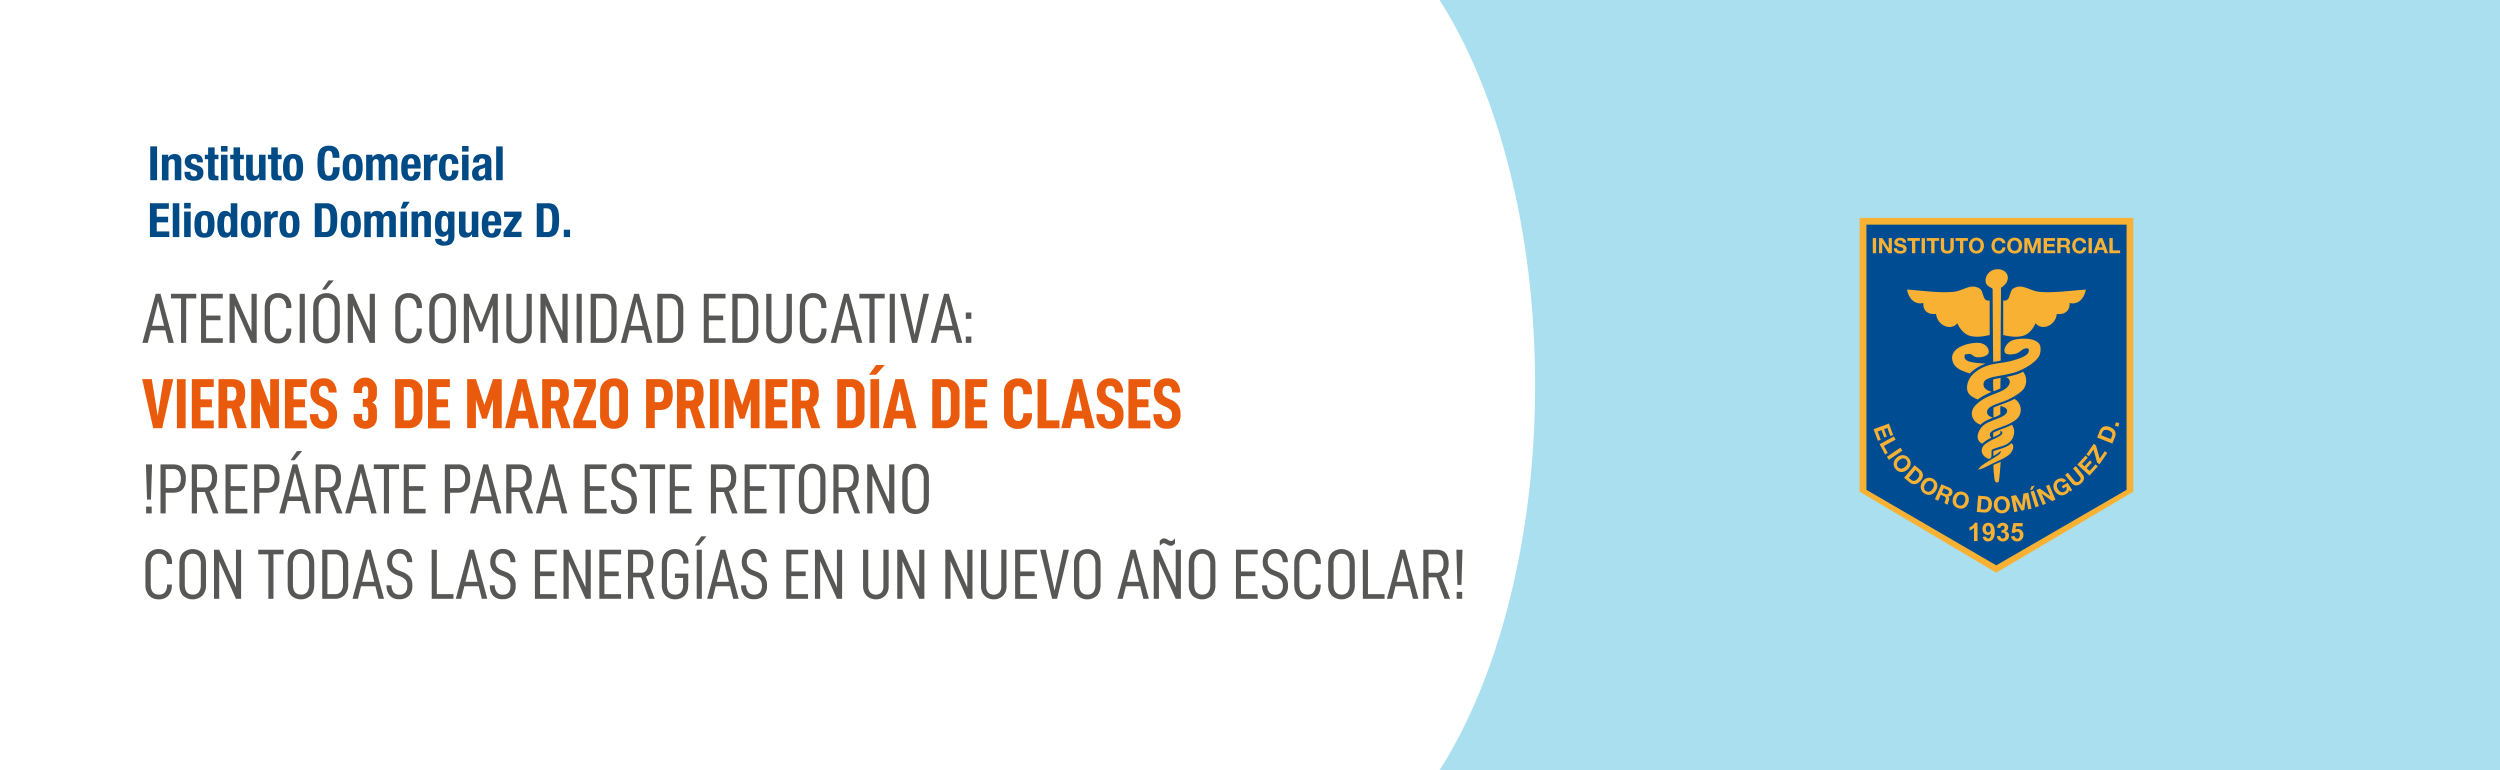 <svg xmlns="http://www.w3.org/2000/svg" viewBox="0 0 1266 390"><defs><style>.cls-1{fill:#fff;}.cls-2{fill:#aadff0;}.cls-3{fill:#004a86;}.cls-4{fill:#004c92;}.cls-5,.cls-6{fill:#f8b133;}.cls-6{fill-rule:evenodd;}.cls-7{fill:#575756;}.cls-8{fill:#e95a0c;}</style></defs><title>Recurso 5</title><g id="Capa_2" data-name="Capa 2"><g id="Capa_1-2" data-name="Capa 1"><rect class="cls-1" width="1266" height="390"/><path class="cls-2" d="M777.37,195c0,78.53-18.83,148.69-48.37,195h537V0H729C758.54,46.31,777.37,116.47,777.37,195Z"/><path class="cls-3" d="M76.09,74.13h3.45V91.26H76.09Z"/><path class="cls-3" d="M85.18,78.35v1.51h0a3.31,3.31,0,0,1,1.37-1.4A4,4,0,0,1,88.52,78a3.26,3.26,0,0,1,2.44.87,3.92,3.92,0,0,1,.85,2.81v9.57H88.5v-8.9A2.27,2.27,0,0,0,88.16,81a1.34,1.34,0,0,0-1.08-.39c-1.17,0-1.75.71-1.75,2.13v8.57H82V78.35Z"/><path class="cls-3" d="M96.44,87.47a2.06,2.06,0,0,0,.44,1.36,1.63,1.63,0,0,0,1.29.51A1.85,1.85,0,0,0,99.39,89a1.41,1.41,0,0,0,.46-1.15,1.2,1.2,0,0,0-.36-1,2.76,2.76,0,0,0-.84-.52l-2.33-.84a4.42,4.42,0,0,1-2.06-1.35,3.5,3.5,0,0,1-.7-2.25,4.38,4.38,0,0,1,.26-1.5,3.22,3.22,0,0,1,.84-1.23,4,4,0,0,1,1.48-.84A6.58,6.58,0,0,1,98.31,78a4.92,4.92,0,0,1,3.34,1,3.45,3.45,0,0,1,1.08,2.72v.52h-3a2.67,2.67,0,0,0-.32-1.47,1.3,1.3,0,0,0-1.14-.47,1.78,1.78,0,0,0-1.09.35,1.19,1.19,0,0,0-.47,1,1.39,1.39,0,0,0,.3.87,2.31,2.31,0,0,0,1.14.64l2,.68a4.48,4.48,0,0,1,2.21,1.38,3.73,3.73,0,0,1,.65,2.31,4.11,4.11,0,0,1-.36,1.79,3.63,3.63,0,0,1-1,1.26,3.78,3.78,0,0,1-1.51.72,8.32,8.32,0,0,1-1.93.22,8.44,8.44,0,0,1-2.32-.27,3.3,3.3,0,0,1-1.46-.79,2.83,2.83,0,0,1-.76-1.28,6.37,6.37,0,0,1-.22-1.7V87h3Z"/><path class="cls-3" d="M108.7,74.65v3.7h1.92v2.26H108.7v7a2,2,0,0,0,.23,1.09,1.1,1.1,0,0,0,.95.33l.38,0c.13,0,.25,0,.36,0v2.3c-.36,0-.72,0-1.06,0s-.71,0-1.1,0a7.55,7.55,0,0,1-1.57-.13,1.54,1.54,0,0,1-.93-.53,2.21,2.21,0,0,1-.45-1,9.21,9.21,0,0,1-.12-1.63V80.61h-1.68V78.35h1.68v-3.7Z"/><path class="cls-3" d="M115.21,73.93v2.84H111.9V73.93Zm0,4.42V91.26H111.9V78.35Z"/><path class="cls-3" d="M121.57,74.65v3.7h1.92v2.26h-1.92v7a2,2,0,0,0,.22,1.09,1.11,1.11,0,0,0,.95.33l.39,0c.12,0,.25,0,.36,0v2.3c-.37,0-.73,0-1.07,0s-.71,0-1.09,0a7.48,7.48,0,0,1-1.57-.13,1.59,1.59,0,0,1-.94-.53,2.2,2.2,0,0,1-.44-1,8.35,8.35,0,0,1-.12-1.63V80.61h-1.68V78.35h1.68v-3.7Z"/><path class="cls-3" d="M131.21,89.75a3.1,3.1,0,0,1-1.36,1.37,4.37,4.37,0,0,1-1.92.41,3.37,3.37,0,0,1-2.44-.83,3.75,3.75,0,0,1-.85-2.77V78.35H128v8.9a2.19,2.19,0,0,0,.34,1.41,1.34,1.34,0,0,0,1.08.39c1.16,0,1.75-.71,1.75-2.13V78.35h3.31V91.26h-3.17V89.75Z"/><path class="cls-3" d="M140.67,74.65v3.7h1.92v2.26h-1.92v7a2,2,0,0,0,.23,1.09,1.1,1.1,0,0,0,.95.33l.38,0c.13,0,.25,0,.36,0v2.3c-.37,0-.72,0-1.07,0s-.71,0-1.09,0a7.55,7.55,0,0,1-1.57-.13,1.59,1.59,0,0,1-.94-.53,2.31,2.31,0,0,1-.44-1,9.21,9.21,0,0,1-.12-1.63V80.61h-1.68V78.35h1.68v-3.7Z"/><path class="cls-3" d="M143.57,81.88a5.74,5.74,0,0,1,.87-2.13A3.82,3.82,0,0,1,146,78.46,5.66,5.66,0,0,1,148.4,78a6.18,6.18,0,0,1,2.47.4,3.45,3.45,0,0,1,1.56,1.28,5.83,5.83,0,0,1,.82,2.14,16.26,16.26,0,0,1,.24,3,14.09,14.09,0,0,1-.27,2.92,5.57,5.57,0,0,1-.86,2.13,3.59,3.59,0,0,1-1.57,1.26,6.24,6.24,0,0,1-2.39.41,6.35,6.35,0,0,1-2.47-.38,3.31,3.31,0,0,1-1.56-1.24,5.54,5.54,0,0,1-.82-2.14,16.26,16.26,0,0,1-.24-3A15,15,0,0,1,143.57,81.88Zm3.1,4.75a6.2,6.2,0,0,0,.23,1.44,2.1,2.1,0,0,0,.54.94,1.37,1.37,0,0,0,1,.33,1.4,1.4,0,0,0,1.39-1,11.15,11.15,0,0,0,.38-3.48,11.06,11.06,0,0,0-.38-3.48,1.4,1.4,0,0,0-1.39-1.06,1.33,1.33,0,0,0-1,.34,2,2,0,0,0-.54.93,6.2,6.2,0,0,0-.23,1.44c0,.56,0,1.17,0,1.83S146.64,86.07,146.67,86.63Z"/><path class="cls-3" d="M168,77.19a1.65,1.65,0,0,0-1.62-.86,1.61,1.61,0,0,0-1.06.35,2.31,2.31,0,0,0-.66,1.13,9.34,9.34,0,0,0-.34,2c-.06.84-.1,1.87-.1,3.08a29.17,29.17,0,0,0,.14,3.15,6.87,6.87,0,0,0,.4,1.86,1.78,1.78,0,0,0,.7.89,2,2,0,0,0,1,.22,2.34,2.34,0,0,0,.85-.15,1.43,1.43,0,0,0,.69-.63,4,4,0,0,0,.45-1.32,11.26,11.26,0,0,0,.17-2.24H172a14.85,14.85,0,0,1-.22,2.64,5.9,5.9,0,0,1-.8,2.18A4,4,0,0,1,169.36,91a6.27,6.27,0,0,1-2.77.53,6.48,6.48,0,0,1-3.1-.63,4.19,4.19,0,0,1-1.76-1.8,7.87,7.87,0,0,1-.79-2.81,35.89,35.89,0,0,1,0-7.18,7.86,7.86,0,0,1,.79-2.82,4.46,4.46,0,0,1,1.76-1.84,6.23,6.23,0,0,1,3.1-.66,6,6,0,0,1,2.92.6,4.1,4.1,0,0,1,1.59,1.52,5.37,5.37,0,0,1,.66,2,15.94,15.94,0,0,1,.13,2h-3.45A6.1,6.1,0,0,0,168,77.19Z"/><path class="cls-3" d="M173.74,81.88a5.74,5.74,0,0,1,.87-2.13,3.82,3.82,0,0,1,1.57-1.29,5.66,5.66,0,0,1,2.39-.45,6.18,6.18,0,0,1,2.47.4,3.56,3.56,0,0,1,1.56,1.28,5.83,5.83,0,0,1,.81,2.14,16.26,16.26,0,0,1,.24,3,14.14,14.14,0,0,1-.26,2.92,5.73,5.73,0,0,1-.86,2.13A3.56,3.56,0,0,1,181,91.12a6.16,6.16,0,0,1-2.38.41,6.41,6.41,0,0,1-2.48-.38,3.41,3.41,0,0,1-1.56-1.24,5.69,5.69,0,0,1-.81-2.14,16.26,16.26,0,0,1-.24-3A15,15,0,0,1,173.74,81.88Zm3.1,4.75a6.2,6.2,0,0,0,.23,1.44,2.1,2.1,0,0,0,.54.94,1.37,1.37,0,0,0,1,.33,1.4,1.4,0,0,0,1.39-1,11.46,11.46,0,0,0,.38-3.48,11.37,11.37,0,0,0-.38-3.48,1.4,1.4,0,0,0-1.39-1.06,1.33,1.33,0,0,0-1,.34,2,2,0,0,0-.54.93,6.2,6.2,0,0,0-.23,1.44c0,.56-.05,1.17-.05,1.83S176.81,86.07,176.84,86.63Z"/><path class="cls-3" d="M188.6,78.35v1.32h.05a3.71,3.71,0,0,1,1.4-1.27,4.12,4.12,0,0,1,1.86-.39,3.37,3.37,0,0,1,1.93.53,2.6,2.6,0,0,1,1,1.54h0a2.93,2.93,0,0,1,1.24-1.55,3.88,3.88,0,0,1,2-.52,2.91,2.91,0,0,1,2.43,1,4.56,4.56,0,0,1,.78,2.87v9.38H198.1v-9a2.18,2.18,0,0,0-.3-1.25,1.11,1.11,0,0,0-1-.43,1.57,1.57,0,0,0-1.26.53,2.44,2.44,0,0,0-.47,1.68v8.49h-3.31v-9a2.18,2.18,0,0,0-.3-1.25,1.13,1.13,0,0,0-1-.43,1.57,1.57,0,0,0-1.26.53,2.5,2.5,0,0,0-.47,1.68v8.49h-3.31V78.35Z"/><path class="cls-3" d="M206.45,86.34a6.77,6.77,0,0,0,.09,1.12,3.73,3.73,0,0,0,.27,1,1.84,1.84,0,0,0,.51.67,1.17,1.17,0,0,0,.77.25,1.34,1.34,0,0,0,1.22-.6,4.43,4.43,0,0,0,.53-1.82h3a5.13,5.13,0,0,1-1.2,3.43,4.57,4.57,0,0,1-3.48,1.18,5.47,5.47,0,0,1-2.8-.6,3.67,3.67,0,0,1-1.49-1.59,6.16,6.16,0,0,1-.59-2.21c-.07-.81-.11-1.63-.11-2.44a16.81,16.81,0,0,1,.18-2.5,6.08,6.08,0,0,1,.72-2.14,3.88,3.88,0,0,1,1.55-1.48,5.58,5.58,0,0,1,2.69-.56,5.21,5.21,0,0,1,2.36.47,3.5,3.5,0,0,1,1.45,1.32,5.28,5.28,0,0,1,.72,2.07,16.9,16.9,0,0,1,.2,2.7v.74h-6.56ZM209.74,82a3.53,3.53,0,0,0-.25-1,1.42,1.42,0,0,0-.5-.6,1.62,1.62,0,0,0-.83-.2,1.43,1.43,0,0,0-.83.23,1.6,1.6,0,0,0-.52.6,3,3,0,0,0-.27.83,4.6,4.6,0,0,0-.09.91v.5h3.39C209.82,82.85,209.79,82.41,209.74,82Z"/><path class="cls-3" d="M217.9,78.35v1.73h0a4.61,4.61,0,0,1,1.22-1.5,2.75,2.75,0,0,1,1.76-.57l.3,0c.1,0,.2,0,.3,0v3.17l-.52,0h-.52a3.24,3.24,0,0,0-.86.12,2.19,2.19,0,0,0-.79.4,2,2,0,0,0-.58.72,2.52,2.52,0,0,0-.21,1.09v7.75h-3.32V78.35Z"/><path class="cls-3" d="M228.88,82.07a3.48,3.48,0,0,0-.21-.83,1.53,1.53,0,0,0-.45-.6,1.22,1.22,0,0,0-.77-.23,1.52,1.52,0,0,0-1.56,1.1,5.57,5.57,0,0,0-.26,1.36c0,.56-.07,1.21-.07,2s0,1.48.07,2a5.93,5.93,0,0,0,.26,1.41,1.67,1.67,0,0,0,.54.8,1.5,1.5,0,0,0,.9.25,1.3,1.3,0,0,0,1.23-.72,5.25,5.25,0,0,0,.38-2.3h3.17A5.79,5.79,0,0,1,231,90.19a4.73,4.73,0,0,1-3.78,1.34,7,7,0,0,1-2.17-.3,3.15,3.15,0,0,1-1.54-1.08,5.25,5.25,0,0,1-.92-2.09,14.2,14.2,0,0,1-.31-3.25,11.78,11.78,0,0,1,.38-3.3,5.28,5.28,0,0,1,1.08-2.09,3.66,3.66,0,0,1,1.66-1.09,6.67,6.67,0,0,1,2.11-.32A4.35,4.35,0,0,1,231,79.36,5.4,5.4,0,0,1,232.11,83h-3.17A7.19,7.19,0,0,0,228.88,82.07Z"/><path class="cls-3" d="M237.27,73.93v2.84H234V73.93Zm0,4.42V91.26H234V78.35Z"/><path class="cls-3" d="M239.57,82a4.43,4.43,0,0,1,.36-1.89,3.29,3.29,0,0,1,1-1.22,3.71,3.71,0,0,1,1.43-.67,7.27,7.27,0,0,1,1.77-.21,8.26,8.26,0,0,1,2.4.29,3.21,3.21,0,0,1,1.41.82,2.69,2.69,0,0,1,.69,1.26,6.67,6.67,0,0,1,.18,1.59v6.8a10,10,0,0,0,.08,1.41,5.07,5.07,0,0,0,.33,1.08H246a2.64,2.64,0,0,1-.25-.66c-.06-.23-.11-.46-.16-.68h-.05a2.78,2.78,0,0,1-1.33,1.31,5.36,5.36,0,0,1-2,.3,3.26,3.26,0,0,1-1.47-.3,2.5,2.5,0,0,1-1-.83,3.67,3.67,0,0,1-.53-1.19,5.4,5.4,0,0,1-.16-1.31,5.58,5.58,0,0,1,.19-1.57A2.84,2.84,0,0,1,240,85.2a3.16,3.16,0,0,1,1-.78,7.82,7.82,0,0,1,1.48-.55l1.87-.5a2,2,0,0,0,1-.53,1.45,1.45,0,0,0,.29-1,1.78,1.78,0,0,0-.35-1.16,1.47,1.47,0,0,0-1.19-.42,1.41,1.41,0,0,0-1.15.46,1.85,1.85,0,0,0-.38,1.22v.36h-3Zm5.33,3.23a4.47,4.47,0,0,1-.69.22,2.63,2.63,0,0,0-1.45.72,2.1,2.1,0,0,0-.43,1.37,2.62,2.62,0,0,0,.29,1.27,1,1,0,0,0,1,.53,2.22,2.22,0,0,0,.7-.11,1.89,1.89,0,0,0,.66-.34,1.84,1.84,0,0,0,.49-.63,2,2,0,0,0,.19-.91V84.81A3.23,3.23,0,0,1,244.9,85.23Z"/><path class="cls-3" d="M254.57,74.13V91.26h-3.31V74.13Z"/><path class="cls-3" d="M85.5,105.76H79.38v4h5.76v2.83H79.38v4.61h6.36v2.83H75.92V102.92H85.5Z"/><path class="cls-3" d="M90.8,102.92v17.14H87.49V102.92Z"/><path class="cls-3" d="M96.56,102.73v2.84H93.25v-2.84Zm0,4.42v12.91H93.25V107.15Z"/><path class="cls-3" d="M98.72,110.68a5.73,5.73,0,0,1,.86-2.13,3.84,3.84,0,0,1,1.58-1.29,5.62,5.62,0,0,1,2.38-.45,6.2,6.2,0,0,1,2.48.4,3.56,3.56,0,0,1,1.56,1.28,5.83,5.83,0,0,1,.81,2.14,16.26,16.26,0,0,1,.24,3,14.87,14.87,0,0,1-.26,2.92,5.74,5.74,0,0,1-.87,2.13,3.53,3.53,0,0,1-1.57,1.26,6.21,6.21,0,0,1-2.39.41,6.38,6.38,0,0,1-2.47-.38,3.41,3.41,0,0,1-1.56-1.24,5.69,5.69,0,0,1-.81-2.14,16.26,16.26,0,0,1-.24-3A14.24,14.24,0,0,1,98.72,110.68Zm3.1,4.75a6.24,6.24,0,0,0,.22,1.44,2.1,2.1,0,0,0,.54.94,1.37,1.37,0,0,0,1,.33,1.41,1.41,0,0,0,1.4-1.06,16.08,16.08,0,0,0,0-7,1.41,1.41,0,0,0-1.4-1.06,1.33,1.33,0,0,0-1,.34,2,2,0,0,0-.54.93,6.24,6.24,0,0,0-.22,1.44c0,.56,0,1.17,0,1.83S101.78,114.87,101.82,115.43Z"/><path class="cls-3" d="M117,118.69a3.2,3.2,0,0,1-1.23,1.27,3.49,3.49,0,0,1-1.69.37,3.27,3.27,0,0,1-3-1.56,10.34,10.34,0,0,1-1-5.16,10.54,10.54,0,0,1,1-5.2,3.26,3.26,0,0,1,3-1.6,3.07,3.07,0,0,1,1.59.39,3.7,3.7,0,0,1,1.19,1.15h0v-5.43h3.31v17.14H117v-1.37Zm-3.25-1.9a1.47,1.47,0,0,0,2.83,0,15.54,15.54,0,0,0,0-6.37,1.47,1.47,0,0,0-2.83,0,16,16,0,0,0,0,6.37Z"/><path class="cls-3" d="M122.24,110.68a5.73,5.73,0,0,1,.86-2.13,3.84,3.84,0,0,1,1.58-1.29,5.62,5.62,0,0,1,2.38-.45,6.2,6.2,0,0,1,2.48.4,3.56,3.56,0,0,1,1.56,1.28,5.83,5.83,0,0,1,.81,2.14,16.26,16.26,0,0,1,.24,3,14.87,14.87,0,0,1-.26,2.92,5.74,5.74,0,0,1-.87,2.13,3.53,3.53,0,0,1-1.57,1.26,6.21,6.21,0,0,1-2.39.41,6.38,6.38,0,0,1-2.47-.38,3.41,3.41,0,0,1-1.56-1.24,5.69,5.69,0,0,1-.81-2.14,16.26,16.26,0,0,1-.24-3A14.24,14.24,0,0,1,122.24,110.68Zm3.1,4.75a6.24,6.24,0,0,0,.22,1.44,2.1,2.1,0,0,0,.54.94,1.37,1.37,0,0,0,1,.33,1.41,1.41,0,0,0,1.4-1.06,16.08,16.08,0,0,0,0-7,1.41,1.41,0,0,0-1.4-1.06,1.33,1.33,0,0,0-1,.34,2,2,0,0,0-.54.93,6.24,6.24,0,0,0-.22,1.44c0,.56,0,1.17,0,1.83S125.3,114.87,125.34,115.43Z"/><path class="cls-3" d="M137.1,107.15v1.73h0a4.64,4.64,0,0,1,1.23-1.5,2.73,2.73,0,0,1,1.75-.57l.3,0c.1,0,.2,0,.3,0V110l-.52,0h-.51a3.26,3.26,0,0,0-.87.12,2.27,2.27,0,0,0-.79.4,1.87,1.87,0,0,0-.57.72,2.38,2.38,0,0,0-.22,1.09v7.75h-3.31V107.15Z"/><path class="cls-3" d="M141.75,110.68a5.74,5.74,0,0,1,.87-2.13,3.82,3.82,0,0,1,1.57-1.29,5.66,5.66,0,0,1,2.39-.45,6.18,6.18,0,0,1,2.47.4,3.56,3.56,0,0,1,1.56,1.28,5.83,5.83,0,0,1,.81,2.14,16.26,16.26,0,0,1,.24,3,14.14,14.14,0,0,1-.26,2.92,5.73,5.73,0,0,1-.86,2.13,3.56,3.56,0,0,1-1.58,1.26,6.16,6.16,0,0,1-2.38.41,6.41,6.41,0,0,1-2.48-.38,3.41,3.41,0,0,1-1.56-1.24,5.69,5.69,0,0,1-.81-2.14,16.26,16.26,0,0,1-.24-3A15,15,0,0,1,141.75,110.68Zm3.1,4.75a6.2,6.2,0,0,0,.23,1.44,2.1,2.1,0,0,0,.54.94,1.37,1.37,0,0,0,1,.33,1.4,1.4,0,0,0,1.39-1.06,16.08,16.08,0,0,0,0-7,1.4,1.4,0,0,0-1.39-1.06,1.33,1.33,0,0,0-1,.34,2,2,0,0,0-.54.93,6.2,6.2,0,0,0-.23,1.44c0,.56,0,1.17,0,1.83S144.82,114.87,144.85,115.43Z"/><path class="cls-3" d="M165.13,102.92a6.2,6.2,0,0,1,2.9.59,4.28,4.28,0,0,1,1.72,1.68,7.6,7.6,0,0,1,.83,2.63,25.56,25.56,0,0,1,.21,3.43,24.89,24.89,0,0,1-.27,3.93,7.47,7.47,0,0,1-1,2.74,4.11,4.11,0,0,1-1.8,1.61,6.64,6.64,0,0,1-2.86.53h-5.45V102.92Zm-.67,14.6a3.07,3.07,0,0,0,1.46-.31,2.19,2.19,0,0,0,.88-1,6.14,6.14,0,0,0,.43-1.89c.07-.79.11-1.76.11-2.93,0-1,0-1.83-.1-2.57a6.14,6.14,0,0,0-.4-1.83,2.3,2.3,0,0,0-.88-1.11,2.93,2.93,0,0,0-1.58-.37h-1.46v12Z"/><path class="cls-3" d="M172.81,110.68a5.57,5.57,0,0,1,.86-2.13,3.88,3.88,0,0,1,1.57-1.29,5.7,5.7,0,0,1,2.39-.45,6.15,6.15,0,0,1,2.47.4,3.45,3.45,0,0,1,1.56,1.28,5.66,5.66,0,0,1,.82,2.14,16.26,16.26,0,0,1,.24,3,14.87,14.87,0,0,1-.26,2.92,5.74,5.74,0,0,1-.87,2.13,3.53,3.53,0,0,1-1.57,1.26,6.21,6.21,0,0,1-2.39.41,6.38,6.38,0,0,1-2.47-.38,3.31,3.31,0,0,1-1.56-1.24,5.7,5.7,0,0,1-.82-2.14,16.26,16.26,0,0,1-.24-3A14.19,14.19,0,0,1,172.81,110.68Zm3.09,4.75a6.78,6.78,0,0,0,.23,1.44,2.1,2.1,0,0,0,.54.94,1.37,1.37,0,0,0,1,.33,1.4,1.4,0,0,0,1.39-1.06,15.68,15.68,0,0,0,0-7,1.4,1.4,0,0,0-1.39-1.06,1.33,1.33,0,0,0-1,.34,2,2,0,0,0-.54.93,6.78,6.78,0,0,0-.23,1.44c0,.56,0,1.17,0,1.83S175.87,114.87,175.9,115.43Z"/><path class="cls-3" d="M187.66,107.15v1.32h.05a3.8,3.8,0,0,1,1.41-1.27,4.06,4.06,0,0,1,1.86-.39,3.4,3.4,0,0,1,1.93.53,2.54,2.54,0,0,1,1,1.54H194a2.89,2.89,0,0,1,1.24-1.55,3.84,3.84,0,0,1,2-.52,2.92,2.92,0,0,1,2.44,1,4.56,4.56,0,0,1,.78,2.87v9.38h-3.31v-9a2.18,2.18,0,0,0-.3-1.25,1.13,1.13,0,0,0-1-.43,1.57,1.57,0,0,0-1.26.53,2.5,2.5,0,0,0-.47,1.68v8.49h-3.31v-9a2.18,2.18,0,0,0-.3-1.25,1.11,1.11,0,0,0-1-.43,1.57,1.57,0,0,0-1.26.53,2.44,2.44,0,0,0-.47,1.68v8.49H184.5V107.15Z"/><path class="cls-3" d="M206.12,107.15v12.91h-3.31V107.15Zm1.39-5-2.35,3.46H202.9l1.3-3.46Z"/><path class="cls-3" d="M211.62,107.15v1.51h0a3.31,3.31,0,0,1,1.37-1.4,4,4,0,0,1,1.92-.45,3.26,3.26,0,0,1,2.44.87,3.87,3.87,0,0,1,.85,2.81v9.57h-3.31v-8.9a2.27,2.27,0,0,0-.34-1.41,1.34,1.34,0,0,0-1.08-.39c-1.17,0-1.75.71-1.75,2.13v8.57h-3.31V107.15Z"/><path class="cls-3" d="M230.12,119.41a5.09,5.09,0,0,1-1.24,3.75c-.82.83-2.2,1.25-4.14,1.25a5.07,5.07,0,0,1-3.25-.91,3,3,0,0,1-1.14-2.55h3.17a1.14,1.14,0,0,0,.5,1,2.33,2.33,0,0,0,.52.27,1.87,1.87,0,0,0,.59.09,1.53,1.53,0,0,0,1.41-.64A3,3,0,0,0,227,120v-1.71h0a3.89,3.89,0,0,1-1.23,1.16,3.05,3.05,0,0,1-1.53.43,3.32,3.32,0,0,1-3-1.5q-1-1.5-1-5a20.43,20.43,0,0,1,.14-2.31,7,7,0,0,1,.55-2.12,3.81,3.81,0,0,1,1.22-1.55,3.51,3.51,0,0,1,2.15-.6,3.12,3.12,0,0,1,1.44.39,2.87,2.87,0,0,1,1.22,1.39h0v-1.44h3.17Zm-6.57-4.12a4,4,0,0,0,.24,1.06,1.88,1.88,0,0,0,.51.75,1.27,1.27,0,0,0,.85.27,1.42,1.42,0,0,0,.88-.27,2,2,0,0,0,.55-.76,4.79,4.79,0,0,0,.29-1.16,13.87,13.87,0,0,0,.08-1.5,10.45,10.45,0,0,0-.37-3.34,1.36,1.36,0,0,0-1.36-1,1.51,1.51,0,0,0-.89.24,1.53,1.53,0,0,0-.52.78,5.4,5.4,0,0,0-.26,1.44c0,.6-.05,1.33-.05,2.19C223.5,114.46,223.51,114.89,223.55,115.29Z"/><path class="cls-3" d="M239,118.55a3.15,3.15,0,0,1-1.36,1.37,4.4,4.4,0,0,1-1.92.41,3.37,3.37,0,0,1-2.44-.83,3.75,3.75,0,0,1-.85-2.77v-9.58h3.31v8.9a2.26,2.26,0,0,0,.33,1.41,1.37,1.37,0,0,0,1.08.39c1.17,0,1.76-.71,1.76-2.13v-8.57h3.31v12.91h-3.17v-1.51Z"/><path class="cls-3" d="M247.28,115.14a8.09,8.09,0,0,0,.08,1.12,3.73,3.73,0,0,0,.28,1,1.82,1.82,0,0,0,.5.67,1.19,1.19,0,0,0,.77.25,1.33,1.33,0,0,0,1.22-.6,4.28,4.28,0,0,0,.53-1.82h3a5.18,5.18,0,0,1-1.2,3.43,4.6,4.6,0,0,1-3.48,1.18,5.51,5.51,0,0,1-2.81-.6,3.73,3.73,0,0,1-1.49-1.59,6.15,6.15,0,0,1-.58-2.21c-.08-.81-.11-1.63-.11-2.44a16.81,16.81,0,0,1,.18-2.5,6.08,6.08,0,0,1,.72-2.14,3.82,3.82,0,0,1,1.55-1.48,5.53,5.53,0,0,1,2.68-.56,5.29,5.29,0,0,1,2.37.47,3.56,3.56,0,0,1,1.45,1.32,5.62,5.62,0,0,1,.72,2.07,17,17,0,0,1,.19,2.7v.74h-6.55Zm3.29-4.31a3.94,3.94,0,0,0-.25-1,1.37,1.37,0,0,0-.51-.6,1.59,1.59,0,0,0-.83-.2,1.39,1.39,0,0,0-.82.23,1.6,1.6,0,0,0-.52.6,3,3,0,0,0-.28.83,5.5,5.5,0,0,0-.08.91v.5h3.38A12.08,12.08,0,0,0,250.57,110.83Z"/><path class="cls-3" d="M260.19,109.84h-4.92v-2.69h8.83v2.54l-5.16,7.68h5.16v2.69H255v-2.54Z"/><path class="cls-3" d="M277.47,102.92a6.17,6.17,0,0,1,2.9.59,4.28,4.28,0,0,1,1.72,1.68,7.6,7.6,0,0,1,.83,2.63,25.56,25.56,0,0,1,.21,3.43,24.89,24.89,0,0,1-.27,3.93,7.47,7.47,0,0,1-.95,2.74,4.11,4.11,0,0,1-1.8,1.61,6.61,6.61,0,0,1-2.86.53h-5.44V102.92Zm-.67,14.6a3,3,0,0,0,1.46-.31,2.19,2.19,0,0,0,.88-1,6.14,6.14,0,0,0,.43-1.89c.07-.79.11-1.76.11-2.93,0-1,0-1.83-.1-2.57a6.16,6.16,0,0,0-.39-1.83,2.31,2.31,0,0,0-.89-1.11,2.9,2.9,0,0,0-1.57-.37h-1.47v12Z"/><path class="cls-3" d="M288.68,120.06h-3.17v-3.74h3.17Z"/><path class="cls-4" d="M1010.9,287.28,944.34,249V112.92h133.33V248.48l-.4.24Z"/><path class="cls-5" d="M1010.9,290l-69.2-41V110.32h138.61V249Zm-65.74-41.95,65.74,38.24,66-38.24V113.77H945.16Z"/><path class="cls-5" d="M1001.41,274h-1.77v-6.69a6.17,6.17,0,0,1-2.3,1.34v-1.6a5.16,5.16,0,0,0,1.51-.86,3.09,3.09,0,0,0,1.11-1.49h1.45Z"/><path class="cls-5" d="M1004.1,271.87l1.71-.19a1.31,1.31,0,0,0,.33.79l.7.25a1.15,1.15,0,0,0,.94-.52,4.23,4.23,0,0,0,.48-2.09,2,2,0,0,1-1.66.78,2.5,2.5,0,0,1-1.89-.84,3,3,0,0,1-.79-2.19,3.15,3.15,0,0,1,.83-2.28,2.92,2.92,0,0,1,2.14-.86,2.85,2.85,0,0,1,2.3,1.09,5.59,5.59,0,0,1,.91,3.59,5.65,5.65,0,0,1-.94,3.65,3.06,3.06,0,0,1-2.45,1.13,2.58,2.58,0,0,1-1.75-.58,2.75,2.75,0,0,1-.86-1.73m4-3.88a2,2,0,0,0-.39-1.31,1.13,1.13,0,0,0-.91-.49,1.09,1.09,0,0,0-.82.39,2.1,2.1,0,0,0-.32,1.28,2,2,0,0,0,.36,1.31,1.12,1.12,0,0,0,1.74,0,1.8,1.8,0,0,0,.34-1.21"/><path class="cls-5" d="M1011.19,271.56l1.71-.19a1.57,1.57,0,0,0,.44,1,1.17,1.17,0,0,0,.87.35,1.25,1.25,0,0,0,.93-.42,1.57,1.57,0,0,0,.38-1.11,1.49,1.49,0,0,0-.37-1.07,1.12,1.12,0,0,0-.87-.38,2.84,2.84,0,0,0-.81.12l.19-1.44a1.64,1.64,0,0,0,1.1-.31,1.12,1.12,0,0,0,.37-.88,1.05,1.05,0,0,0-.27-.76,1,1,0,0,0-.74-.26,1.12,1.12,0,0,0-.78.3,1.56,1.56,0,0,0-.39.92l-1.63-.27a3.79,3.79,0,0,1,.51-1.34,2.13,2.13,0,0,1,1-.78,3.14,3.14,0,0,1,1.38-.3,2.79,2.79,0,0,1,2.1.84,2.11,2.11,0,0,1-.68,3.48,2,2,0,0,1,1.26.77,2.19,2.19,0,0,1,.48,1.43,2.74,2.74,0,0,1-.89,2.07,3.11,3.11,0,0,1-2.22.87,3,3,0,0,1-2.07-.73,2.78,2.78,0,0,1-1-1.89"/><path class="cls-5" d="M1018.47,271.64l1.76-.2a1.46,1.46,0,0,0,.44.95,1.22,1.22,0,0,0,.87.35,1.13,1.13,0,0,0,.93-.44,2,2,0,0,0,.39-1.35,1.88,1.88,0,0,0-.39-1.29,1.25,1.25,0,0,0-1-.43,1.84,1.84,0,0,0-1.38.68l-1.43-.21.9-4.81h4.7v1.66h-3.35l-.28,1.56a2.67,2.67,0,0,1,1.21-.28,2.65,2.65,0,0,1,2,.85,3.12,3.12,0,0,1,.82,2.24,3.33,3.33,0,0,1-.66,2,2.93,2.93,0,0,1-2.51,1.23,3.06,3.06,0,0,1-2.08-.7,2.75,2.75,0,0,1-1-1.84"/><path class="cls-6" d="M1056.25,146.63c-.71,4.45-3.81,7.87-8.2,6.8.17,4.49-3,6-6.49,5.53-.51,5.84-7.55,8.84-10.74,4.7-1.21,2.78-3.37,5.61-6.51,6.43-3.46.9-7,.22-9.88-.45,0-5.69,0-13,0-17.5,3.6.74,2.9-3.72,4.66-5.7a6.13,6.13,0,0,1,3.95-1.3c2.9,0,6,2.27,9.61,2.63,6.94.68,15.54-.55,23.6-1.14"/><path class="cls-6" d="M965.76,146.63c.71,4.45,3.8,7.87,8.2,6.8-.18,4.49,3,6,6.49,5.53.5,5.84,7.55,8.84,10.73,4.7,1.21,2.78,3.38,5.61,6.51,6.43,3.46.9,7,.22,9.88-.45,0-5.69,0-13,0-17.5-3.59.74-2.88-3.72-4.66-5.7a6.14,6.14,0,0,0-4-1.3c-2.89,0-6,2.27-9.6,2.63-6.94.68-15.53-.55-23.59-1.14"/><path class="cls-5" d="M1001.71,173.6c-7,0-15.24,3.5-12.71,9.9,1.34,3.39,4.85,4.28,8.48,5.66a21.84,21.84,0,0,1,8-5c-3.52-.48-12.42-.1-10.32-4.74l2.27-.22c1.27.22,1.84,1.41,3.38,1.67,2.47.41,5.92-.67,6.23-2.25.46-2.48-2.11-5-5.35-5h0"/><path class="cls-5" d="M1015.7,191a2.45,2.45,0,0,1,1.69,3.72c-1.51,3.3-7,4.29-10.73,6.18a20.7,20.7,0,0,0-6.79,4.92c-2.91,3.69-.72,8.09,3.11,9.22,1.54-1.62,4-2.54,6.22-3.61-1.74-.4-3.49-1.53-2.82-3.61.76-2.4,6.16-3.61,9.6-5.07,3-1.26,7.06-3.63,8.76-5.73a7.41,7.41,0,0,0-.14-8.64l-.28-.1c-2.27,1.4-5.54,2-8.62,2.72"/><path class="cls-5" d="M1009.34,192.12a49,49,0,0,0,.14,6c1.35-.32,2.26-1,3.52-1.35,0-1.84,0-3.7.15-5.4a29.54,29.54,0,0,0-3.81.75"/><path class="cls-5" d="M1009.48,206.51v4.89a10.49,10.49,0,0,0,3.52-1.61c.07-.77-.23-3.09.15-4.27,1.32.62,3.14.93,3.25,2.45.24,3.19-7.47,4.43-11,6.7s-5.94,8-1.56,10a18.58,18.58,0,0,1,4.52-3c-2.77-3.31,3.38-4.71,6.65-6,2.5-1,5.53-2.43,6.92-4.17a6.44,6.44,0,0,0-1.56-9.38l-.28-.09c-3.15,1.77-7.23,2.81-10.6,4.41"/><path class="cls-5" d="M1009.34,219.17v2.11a8.71,8.71,0,0,0,3.66-1.83c.11-.39-.17-1.07.15-1.27,2.58,1.47-1.38,3.15-3.25,4.07a24.17,24.17,0,0,0-4.51,2.56c-3.22,2.64-2,6.31,1.83,7.59,1.92-.36,1-3,1.41-4.53,2.5-1.49,5.75-1.66,8.2-3.29,2.83-1.86,4.25-6.23,2.11-9.34l-.13-.11c-3,1.5-6.55,2.51-9.47,4"/><path class="cls-5" d="M1009.48,228.43v2.5a16.68,16.68,0,0,0,3.67-2.61c.33,1.23-1.22,2.11-2.11,2.7-1.08.73-2.34,1.42-3.39,2.09-2.23,1.39-4.66,2.74-5.94,4.69,2.4-.33,5.2-2.07,8.06-3.4s5.76-2.58,7.62-4.09c1.6-1.32,3.22-4.66,1.13-5.88-2,2.1-5.72,2.9-9,4"/><path class="cls-5" d="M1009.48,235.43a31.47,31.47,0,0,0,.29,4.87c.22,1.84.13,5.17,2.39,3.65.54-3,.72-6.85,1-10.11h0Z"/><path class="cls-6" d="M1013.3,145.62c0,9.43-.25,27.51-.15,37a37.84,37.84,0,0,1-3.81.63c-.13-9.37-.2-28-.28-37-1.08-.87-2.34-1.16-3-2.2-1.55-2.53.18-6.67,4-7.53,4.45-1,8.26,2.26,6.07,6.51a7.89,7.89,0,0,1-2.82,2.66"/><path class="cls-6" d="M1008.63,198.32c-2.44,1.25-5.07,2.35-7.07,4-3.18-1.34-6-2.83-5.36-7.22.71-5.09,6-9,12.15-10.47,3.54-.83,7.36-1,11-2.09s9-2.61,7.91-5.92c-2.36-.95-3.93,1.45-5.65,2.19s-5.64,1.18-6.36-.37c-.88-1.93,1.31-4.69,2.69-5.54a9.74,9.74,0,0,1,3.1-1.06c4.92-.85,9.84-.15,11.59,2.24,1.11,1.51.89,4.92-.28,6.67-2.14,3.23-7.55,6.38-12,7.83a77.19,77.19,0,0,1-8.62,1.85c-2.32.47-6.38,1.19-7.06,3.08-1,2.83,1.58,4.38,4,4.86"/><rect class="cls-5" x="948.37" y="120.55" width="1.69" height="7.68"/><polygon class="cls-5" points="953.23 120.55 956.44 125.7 956.46 125.7 956.46 120.55 958.04 120.55 958.04 128.23 956.35 128.23 953.16 123.08 953.14 123.08 953.14 128.23 951.55 128.23 951.55 120.55 953.23 120.55"/><path class="cls-5" d="M960.82,126.34a1.25,1.25,0,0,0,.38.44,1.67,1.67,0,0,0,.54.24,2.75,2.75,0,0,0,.65.08l.48,0a1.8,1.8,0,0,0,.48-.15.94.94,0,0,0,.38-.3.73.73,0,0,0,.15-.47.63.63,0,0,0-.2-.51,1.4,1.4,0,0,0-.52-.32,4.48,4.48,0,0,0-.73-.23l-.83-.21c-.28-.08-.57-.17-.84-.27a2.85,2.85,0,0,1-.73-.4,1.84,1.84,0,0,1-.52-.62,1.81,1.81,0,0,1-.2-.9,2,2,0,0,1,.25-1,2.42,2.42,0,0,1,.66-.73,2.84,2.84,0,0,1,.93-.43,4,4,0,0,1,1-.14,5.5,5.5,0,0,1,1.16.13,3,3,0,0,1,1,.44,2.16,2.16,0,0,1,.94,1.9h-1.64a1.41,1.41,0,0,0-.14-.57,1,1,0,0,0-.33-.35,1.39,1.39,0,0,0-.47-.18,2.58,2.58,0,0,0-.58-.06,1.83,1.83,0,0,0-.4,0,1,1,0,0,0-.38.15,1,1,0,0,0-.27.27.71.71,0,0,0-.1.41.66.66,0,0,0,.08.36.74.74,0,0,0,.34.26,3.57,3.57,0,0,0,.7.23c.3.09.69.19,1.17.31l.59.15a2.81,2.81,0,0,1,.76.37,2.16,2.16,0,0,1,.65.66,1.84,1.84,0,0,1,.28,1.06,2.45,2.45,0,0,1-.2,1,2.33,2.33,0,0,1-.61.79,3.12,3.12,0,0,1-1,.5,4.93,4.93,0,0,1-1.39.18,5,5,0,0,1-1.23-.15,3.13,3.13,0,0,1-1.06-.49,2.42,2.42,0,0,1-1-2.08h1.63a1.46,1.46,0,0,0,.14.66"/><polygon class="cls-5" points="965.92 121.96 965.92 120.55 972.22 120.55 972.22 121.96 969.91 121.96 969.91 128.23 968.22 128.23 968.22 121.96 965.92 121.96"/><rect class="cls-5" x="973.1" y="120.55" width="1.69" height="7.68"/><polygon class="cls-5" points="975.67 121.96 975.67 120.55 981.97 120.55 981.97 121.96 979.67 121.96 979.67 128.23 977.98 128.23 977.98 121.96 975.67 121.96"/><path class="cls-5" d="M988.51,127.65a3.53,3.53,0,0,1-2.41.75,3.49,3.49,0,0,1-2.42-.75,2.94,2.94,0,0,1-.85-2.33v-4.77h1.68v4.77a3.36,3.36,0,0,0,.06.63,1.11,1.11,0,0,0,.23.52,1.2,1.2,0,0,0,.47.38,1.92,1.92,0,0,0,.83.15,1.55,1.55,0,0,0,1.24-.41,1.87,1.87,0,0,0,.35-1.27v-4.77h1.69v4.77a3,3,0,0,1-.87,2.33"/><polygon class="cls-5" points="990.23 121.96 990.23 120.55 996.53 120.55 996.53 121.96 994.23 121.96 994.23 128.23 992.54 128.23 992.54 121.96 990.23 121.96"/><path class="cls-5" d="M997.34,122.82a3.77,3.77,0,0,1,.74-1.28,3.56,3.56,0,0,1,1.19-.87,4.23,4.23,0,0,1,3.18,0,3.46,3.46,0,0,1,1.19.87,3.77,3.77,0,0,1,.74,1.28,4.63,4.63,0,0,1,.26,1.6,4.5,4.5,0,0,1-.26,1.57,3.78,3.78,0,0,1-.74,1.26,3.15,3.15,0,0,1-1.19.84,4.23,4.23,0,0,1-3.18,0,3.23,3.23,0,0,1-1.19-.84,3.78,3.78,0,0,1-.74-1.26,4.74,4.74,0,0,1-.26-1.57,4.88,4.88,0,0,1,.26-1.6m1.55,2.54a2.3,2.3,0,0,0,.36.83,1.91,1.91,0,0,0,.64.59,2,2,0,0,0,2.59-.59,2.71,2.71,0,0,0,.36-.83,4.17,4.17,0,0,0,.11-.94,4.6,4.6,0,0,0-.11-1,2.94,2.94,0,0,0-.36-.85,2.13,2.13,0,0,0-2.59-.59,1.91,1.91,0,0,0-.64.59,2.48,2.48,0,0,0-.36.85,4,4,0,0,0-.12,1,3.67,3.67,0,0,0,.12.94"/><path class="cls-5" d="M1013.72,122.59a1.88,1.88,0,0,0-.38-.42,1.83,1.83,0,0,0-.51-.29,2,2,0,0,0-.6-.09,1.89,1.89,0,0,0-1,.21,1.85,1.85,0,0,0-.65.59,2.48,2.48,0,0,0-.36.85,4,4,0,0,0-.12,1,3.67,3.67,0,0,0,.12.94,2.3,2.3,0,0,0,.36.83,1.85,1.85,0,0,0,.65.59,1.89,1.89,0,0,0,1,.22,1.61,1.61,0,0,0,1.21-.47,2.24,2.24,0,0,0,.54-1.26h1.64a4,4,0,0,1-.34,1.3,3.13,3.13,0,0,1-.71,1,2.94,2.94,0,0,1-1,.62,3.81,3.81,0,0,1-1.3.21,3.86,3.86,0,0,1-1.59-.31,3.38,3.38,0,0,1-1.19-.84,3.78,3.78,0,0,1-.74-1.26,4.74,4.74,0,0,1-.26-1.57,4.88,4.88,0,0,1,.26-1.6,3.77,3.77,0,0,1,.74-1.28,3.46,3.46,0,0,1,1.19-.87,4,4,0,0,1,1.59-.31,3.68,3.68,0,0,1,1.2.19,3.1,3.1,0,0,1,1,.53,3,3,0,0,1,.73.87,3,3,0,0,1,.37,1.18h-1.64a1.45,1.45,0,0,0-.19-.54"/><path class="cls-5" d="M1016.69,122.82a3.77,3.77,0,0,1,.74-1.28,3.37,3.37,0,0,1,1.19-.87,4.26,4.26,0,0,1,3.19,0,3.42,3.42,0,0,1,1.18.87,3.62,3.62,0,0,1,.74,1.28,4.63,4.63,0,0,1,.26,1.6,4.5,4.5,0,0,1-.26,1.57,3.62,3.62,0,0,1-.74,1.26,3.11,3.11,0,0,1-1.18.84,4.26,4.26,0,0,1-3.19,0,3.07,3.07,0,0,1-1.19-.84,3.78,3.78,0,0,1-.74-1.26,4.74,4.74,0,0,1-.25-1.57,4.88,4.88,0,0,1,.25-1.6m1.55,2.54a2.3,2.3,0,0,0,.36.83,1.91,1.91,0,0,0,.64.59,2.25,2.25,0,0,0,1.94,0,1.85,1.85,0,0,0,.65-.59,2.71,2.71,0,0,0,.36-.83,4.17,4.17,0,0,0,.11-.94,4.6,4.6,0,0,0-.11-1,2.94,2.94,0,0,0-.36-.85,1.85,1.85,0,0,0-.65-.59,2.35,2.35,0,0,0-1.94,0,1.91,1.91,0,0,0-.64.59,2.48,2.48,0,0,0-.36.85,4,4,0,0,0-.11,1,3.67,3.67,0,0,0,.11.94"/><polygon class="cls-5" points="1027.53 120.55 1029.32 125.83 1029.34 125.83 1031.04 120.55 1033.43 120.55 1033.43 128.23 1031.84 128.23 1031.84 122.78 1031.82 122.78 1029.94 128.23 1028.63 128.23 1026.75 122.84 1026.73 122.84 1026.73 128.23 1025.14 128.23 1025.14 120.55 1027.53 120.55"/><polygon class="cls-5" points="1040.66 120.55 1040.66 121.97 1036.6 121.97 1036.6 123.61 1040.33 123.61 1040.33 124.92 1036.6 124.92 1036.6 126.81 1040.75 126.81 1040.75 128.23 1034.91 128.23 1034.91 120.55 1040.66 120.55"/><path class="cls-5" d="M1046,120.55a2.52,2.52,0,0,1,.93.16,2.13,2.13,0,0,1,.7.46,1.91,1.91,0,0,1,.46.67,2.38,2.38,0,0,1-.13,2,1.78,1.78,0,0,1-.93.75v0a1.24,1.24,0,0,1,.51.27,1.33,1.33,0,0,1,.34.41,2,2,0,0,1,.19.55,3.68,3.68,0,0,1,.08.58c0,.12,0,.26,0,.42s0,.34,0,.51a3.85,3.85,0,0,0,.08.49,1.57,1.57,0,0,0,.18.39h-1.69a3,3,0,0,1-.17-.87c0-.34-.06-.66-.1-1a1.57,1.57,0,0,0-.36-.89,1.25,1.25,0,0,0-.92-.28h-1.69v3h-1.69v-7.68Zm-.6,3.47a1.21,1.21,0,0,0,.86-.26,1,1,0,0,0,.29-.84,1,1,0,0,0-.29-.81,1.26,1.26,0,0,0-.86-.26h-1.86V124Z"/><path class="cls-5" d="M1054.6,122.59a1.88,1.88,0,0,0-.38-.42,1.83,1.83,0,0,0-.51-.29,2,2,0,0,0-.6-.09,1.93,1.93,0,0,0-1,.21,2,2,0,0,0-.65.59,2.94,2.94,0,0,0-.36.85,4.59,4.59,0,0,0-.1,1,4.17,4.17,0,0,0,.1.94,2.71,2.71,0,0,0,.36.83,2,2,0,0,0,.65.59,1.93,1.93,0,0,0,1,.22,1.61,1.61,0,0,0,1.21-.47,2.31,2.31,0,0,0,.54-1.26h1.63a3.77,3.77,0,0,1-.33,1.3,3.3,3.3,0,0,1-.71,1,3,3,0,0,1-1,.62,4.19,4.19,0,0,1-2.89-.1,3.38,3.38,0,0,1-1.19-.84,3.78,3.78,0,0,1-.74-1.26,4.74,4.74,0,0,1-.26-1.57,4.88,4.88,0,0,1,.26-1.6,3.77,3.77,0,0,1,.74-1.28,3.46,3.46,0,0,1,1.19-.87,4,4,0,0,1,1.59-.31,3.64,3.64,0,0,1,1.2.19,3.1,3.1,0,0,1,1,.53,3,3,0,0,1,.73.87,2.82,2.82,0,0,1,.36,1.18h-1.63a1.45,1.45,0,0,0-.19-.54"/><rect class="cls-5" x="1057.64" y="120.55" width="1.69" height="7.68"/><path class="cls-5" d="M1064.66,120.55l2.87,7.68h-1.75l-.59-1.71h-2.87l-.6,1.71H1060l2.9-7.68Zm.09,4.71-1-2.82h0l-1,2.82Z"/><polygon class="cls-5" points="1069.89 120.55 1069.89 126.81 1073.64 126.81 1073.64 128.23 1068.2 128.23 1068.2 120.55 1069.89 120.55"/><polygon class="cls-5" points="958.7 220.27 957.26 220.8 955.75 216.71 954.09 217.31 955.48 221.08 954.15 221.56 952.77 217.8 950.86 218.51 952.41 222.69 950.97 223.22 948.8 217.34 956.55 214.47 958.7 220.27"/><polygon class="cls-5" points="959.95 222.61 954.02 225.83 955.95 229.37 954.61 230.1 951.82 224.95 959.08 221.01 959.95 222.61"/><rect class="cls-5" x="955.29" y="228.84" width="8.27" height="1.82" transform="translate(36.47 578.23) rotate(-34.15)"/><path class="cls-5" d="M962.06,230.79a4,4,0,0,1,1.57-.3,3.7,3.7,0,0,1,1.54.37,4.13,4.13,0,0,1,1.37,1.07,4.17,4.17,0,0,1,.86,1.52,3.63,3.63,0,0,1,.14,1.56,4.08,4.08,0,0,1-.53,1.51,5.31,5.31,0,0,1-2.58,2.23,4.43,4.43,0,0,1-1.55.29,3.9,3.9,0,0,1-1.52-.37,4.67,4.67,0,0,1-2.24-2.6,3.63,3.63,0,0,1-.14-1.56,4.09,4.09,0,0,1,.5-1.5,5.19,5.19,0,0,1,1.1-1.31,5.24,5.24,0,0,1,1.48-.91m-1,3a2.64,2.64,0,0,0-.42.88,2,2,0,0,0,0,.94,2.06,2.06,0,0,0,.5.94,2.2,2.2,0,0,0,.86.64,2,2,0,0,0,.93.11,2.6,2.6,0,0,0,.92-.29,4,4,0,0,0,.85-.57,4.36,4.36,0,0,0,.72-.77,3.08,3.08,0,0,0,.44-.89,2,2,0,0,0,0-.95,2.11,2.11,0,0,0-.5-.94,2.2,2.2,0,0,0-.86-.64,1.88,1.88,0,0,0-.94-.1,2.46,2.46,0,0,0-.94.3,4.6,4.6,0,0,0-.87.59,4,4,0,0,0-.69.75"/><path class="cls-5" d="M972.32,237.91a4.26,4.26,0,0,1,1,1.16,3.12,3.12,0,0,1,.41,1.35,3.55,3.55,0,0,1-.21,1.48,5.32,5.32,0,0,1-1,1.55,5.47,5.47,0,0,1-1.25,1.13,4,4,0,0,1-1.39.56,3.31,3.31,0,0,1-1.46-.09,4,4,0,0,1-1.46-.83l-2.73-2.3,5.34-6.31ZM967.86,243a2.47,2.47,0,0,0,.67.41,1.84,1.84,0,0,0,.78.09,2,2,0,0,0,.85-.29,3.19,3.19,0,0,0,.88-.77,5.06,5.06,0,0,0,.64-.94,2.26,2.26,0,0,0,.25-.91,1.64,1.64,0,0,0-.21-.9,2.63,2.63,0,0,0-.74-.87l-1-.84-3.37,4Z"/><path class="cls-5" d="M974.49,242.84a4.09,4.09,0,0,1,1.4-.76,3.64,3.64,0,0,1,1.58-.11,4,4,0,0,1,1.63.61,3.86,3.86,0,0,1,1.28,1.18,3.67,3.67,0,0,1,.61,1.46,4.08,4.08,0,0,1,0,1.59,5.11,5.11,0,0,1-.67,1.62,4.8,4.8,0,0,1-1.12,1.28,4.37,4.37,0,0,1-1.39.75,3.74,3.74,0,0,1-1.57.1,4.27,4.27,0,0,1-1.63-.62,4.17,4.17,0,0,1-1.28-1.18,3.87,3.87,0,0,1-.61-1.44,4.26,4.26,0,0,1,0-1.59,4.94,4.94,0,0,1,.65-1.57,5.08,5.08,0,0,1,1.14-1.32m0,3.2a2.65,2.65,0,0,0-.13,1,2,2,0,0,0,.26.9,2.1,2.1,0,0,0,.76.75,2.13,2.13,0,0,0,1,.34,1.91,1.91,0,0,0,.92-.17,2.86,2.86,0,0,0,.8-.55,4.12,4.12,0,0,0,.63-.8,4.64,4.64,0,0,0,.45-1,2.85,2.85,0,0,0,.15-1,1.91,1.91,0,0,0-.26-.9,2.12,2.12,0,0,0-.76-.76,2.24,2.24,0,0,0-1-.34,2,2,0,0,0-.93.18,2.56,2.56,0,0,0-.8.57,4.22,4.22,0,0,0-.66.84,3.86,3.86,0,0,0-.43.92"/><path class="cls-5" d="M987.25,247a3,3,0,0,1,.85.58,2.19,2.19,0,0,1,.5.75,2.11,2.11,0,0,1,.15.86,2.32,2.32,0,0,1-.19.88,2.45,2.45,0,0,1-.79,1,1.9,1.9,0,0,1-1.24.35v0a1.29,1.29,0,0,1,.4.48,1.5,1.5,0,0,1,.15.56,2.09,2.09,0,0,1-.05.6,6.06,6.06,0,0,1-.16.61l-.16.44c-.07.16-.13.33-.19.51a3.84,3.84,0,0,0-.12.52,1,1,0,0,0,0,.46l-1.67-.72a3.18,3.18,0,0,1,.2-.93c.12-.35.23-.68.32-1a1.65,1.65,0,0,0,0-1,1.4,1.4,0,0,0-.78-.67l-1.67-.73-1.29,3-1.67-.72,3.3-7.59Zm-2.09,3.18a1.4,1.4,0,0,0,1,.13,1.24,1.24,0,0,0,.65-.71,1.1,1.1,0,0,0,.06-.93,1.43,1.43,0,0,0-.75-.63l-1.83-.79-.92,2.14Z"/><path class="cls-5" d="M989.71,250.62a4.18,4.18,0,0,1,1.14-1.12,3.78,3.78,0,0,1,1.48-.55,4,4,0,0,1,1.74.14,4.09,4.09,0,0,1,1.56.78,3.75,3.75,0,0,1,1.37,2.78,4.93,4.93,0,0,1-.19,1.73,5.07,5.07,0,0,1-.72,1.56A4,4,0,0,1,995,257a3.72,3.72,0,0,1-1.47.54,4.41,4.41,0,0,1-1.74-.15,4.09,4.09,0,0,1-1.56-.78,3.48,3.48,0,0,1-1-1.21,4.12,4.12,0,0,1-.4-1.53,4.9,4.9,0,0,1,.18-1.69,5.27,5.27,0,0,1,.73-1.59m.87,3.08a2.67,2.67,0,0,0,.14,1,1.81,1.81,0,0,0,.5.8,2.48,2.48,0,0,0,2,.56,1.86,1.86,0,0,0,.84-.42,2.64,2.64,0,0,0,.61-.75,3.73,3.73,0,0,0,.39-.94,4.42,4.42,0,0,0,.17-1.05,2.87,2.87,0,0,0-.13-1,2,2,0,0,0-.5-.8,2.12,2.12,0,0,0-.94-.51,2.2,2.2,0,0,0-1.07-.05,1.91,1.91,0,0,0-.84.42,3,3,0,0,0-.62.77,4.36,4.36,0,0,0-.39,1,4.15,4.15,0,0,0-.16,1"/><path class="cls-5" d="M1005.31,251.3a4.54,4.54,0,0,1,1.46.37,3.35,3.35,0,0,1,1.12.87,3.61,3.61,0,0,1,.68,1.34,5.26,5.26,0,0,1,.13,1.82,5.7,5.7,0,0,1-.37,1.64,3.75,3.75,0,0,1-.81,1.25,3.49,3.49,0,0,1-1.25.78,4,4,0,0,1-1.66.17l-3.56-.3.71-8.24Zm-.7,6.71a2.51,2.51,0,0,0,.77-.06,1.79,1.79,0,0,0,.69-.37,2.06,2.06,0,0,0,.53-.73,3.47,3.47,0,0,0,.27-1.14,5.25,5.25,0,0,0,0-1.13,2.16,2.16,0,0,0-.33-.9,1.68,1.68,0,0,0-.68-.61,3,3,0,0,0-1.11-.29l-1.29-.11-.45,5.19Z"/><path class="cls-5" d="M1009.88,254.07a4.3,4.3,0,0,1,.73-1.41,3.67,3.67,0,0,1,1.24-1,4.51,4.51,0,0,1,3.41-.15,3.52,3.52,0,0,1,1.32.86,4.1,4.1,0,0,1,.86,1.35,5.32,5.32,0,0,1,.16,3.4,4,4,0,0,1-.74,1.39,3.68,3.68,0,0,1-1.23,1,4.29,4.29,0,0,1-1.69.42,4.37,4.37,0,0,1-1.73-.26,3.67,3.67,0,0,1-1.31-.85,4,4,0,0,1-.87-1.32,5,5,0,0,1-.35-1.68,5.17,5.17,0,0,1,.2-1.73m1.78,2.66a2.78,2.78,0,0,0,.43.86,1.93,1.93,0,0,0,.72.61,2.4,2.4,0,0,0,2.09-.1,2,2,0,0,0,.66-.66,2.92,2.92,0,0,0,.35-.91,4.22,4.22,0,0,0,.08-1,4.52,4.52,0,0,0-.18-1.05,2.72,2.72,0,0,0-.43-.89,1.9,1.9,0,0,0-.72-.6,2.27,2.27,0,0,0-1-.2,2.23,2.23,0,0,0-1,.29,2,2,0,0,0-.67.67,2.82,2.82,0,0,0-.34.92,4.21,4.21,0,0,0-.07,1.06,4.26,4.26,0,0,0,.16,1"/><polygon class="cls-5" points="1020.91 250.71 1023.91 255.91 1023.94 255.91 1024.63 249.97 1027.14 249.48 1028.75 257.58 1027.08 257.92 1025.94 252.17 1025.91 252.18 1025.07 258.31 1023.69 258.59 1020.58 253.29 1020.55 253.3 1021.68 258.99 1020.01 259.32 1018.4 251.2 1020.91 250.71"/><path class="cls-5" d="M1028.07,248.27l.57-1.9,1.74-.54-1.21,2.1Zm1.93.18,2.48,7.88-1.74.55-2.47-7.89Z"/><polygon class="cls-5" points="1032.91 247.41 1038.24 251.18 1038.27 251.17 1036.1 246.06 1037.67 245.4 1040.89 253.01 1039.22 253.73 1033.89 249.97 1033.87 249.97 1036.03 255.07 1034.46 255.74 1031.24 248.12 1032.91 247.41"/><path class="cls-5" d="M1047.15,249.37a2.93,2.93,0,0,1-.89.83,4.44,4.44,0,0,1-1.63.6,3.69,3.69,0,0,1-1.56-.11,4.12,4.12,0,0,1-1.39-.76,5.24,5.24,0,0,1-1.76-2.92,3.88,3.88,0,0,1,0-1.59,3.73,3.73,0,0,1,.61-1.46,4.31,4.31,0,0,1,1.29-1.17,3.88,3.88,0,0,1,1.16-.47,3.31,3.31,0,0,1,1.21-.07,2.83,2.83,0,0,1,1.15.37,3.08,3.08,0,0,1,1,.87l-1.49.9a1.75,1.75,0,0,0-1.08-.57,1.8,1.8,0,0,0-1.14.28,2.2,2.2,0,0,0-.77.74,2,2,0,0,0-.26.91,3.08,3.08,0,0,0,.13,1,4.64,4.64,0,0,0,.45,1,4.14,4.14,0,0,0,.62.81,2.75,2.75,0,0,0,.79.55,2.08,2.08,0,0,0,.92.19,2.13,2.13,0,0,0,1-.34,2,2,0,0,0,1-1.11,2,2,0,0,0-.2-1.44l-1.56,1-.7-1.17,3-1.79,2.31,3.82-1,.61-.64-.72a2.74,2.74,0,0,1-.48,1.31"/><path class="cls-5" d="M1055.33,242.54a4.52,4.52,0,0,1-4,3.31,3.11,3.11,0,0,1-2.3-1.34l-3.27-4,1.39-1.15,3.28,4a5.21,5.21,0,0,0,.47.47,1.27,1.27,0,0,0,.54.28,1.24,1.24,0,0,0,.66,0,2,2,0,0,0,.79-.44,1.64,1.64,0,0,0,.75-1.19,2,2,0,0,0-.58-1.28l-3.27-4,1.41-1.15,3.26,4a3.09,3.09,0,0,1,.87,2.52"/><polygon class="cls-5" points="1056.13 230.7 1057.26 231.72 1054.32 234.95 1055.63 236.14 1058.33 233.18 1059.38 234.13 1056.68 237.1 1058.18 238.46 1061.18 235.17 1062.31 236.2 1058.08 240.84 1051.97 235.26 1056.13 230.7"/><polygon class="cls-5" points="1060.13 227.64 1057.82 231.01 1056.56 230.16 1060.23 224.78 1061.41 225.59 1063.29 232.25 1065.86 228.49 1067.13 229.35 1063.19 235.11 1062 234.29 1060.13 227.64"/><path class="cls-5" d="M1063.29,218.24a4.2,4.2,0,0,1,.8-1.29,3.19,3.19,0,0,1,1.14-.83,3.68,3.68,0,0,1,1.48-.26,5,5,0,0,1,1.77.41,5.49,5.49,0,0,1,1.47.82,3.68,3.68,0,0,1,1,1.14,3.23,3.23,0,0,1,.38,1.42,3.89,3.89,0,0,1-.31,1.64l-1.32,3.32-7.68-3.06Zm6.22,2.61a2.47,2.47,0,0,0,.17-.76,1.74,1.74,0,0,0-.15-.77,1.93,1.93,0,0,0-.55-.71,3,3,0,0,0-1-.59,4.65,4.65,0,0,0-1.09-.31,2.48,2.48,0,0,0-1,0,2,2,0,0,0-.79.48,3,3,0,0,0-.59,1l-.48,1.21,4.84,1.93Z"/><polygon class="cls-5" points="1071.49 213.86 1073.22 214.31 1072.75 216.07 1071.02 215.62 1071.49 213.86"/><path class="cls-7" d="M83.69,167.29H76.42l-1.59,6.33H72.1l6.76-24.84h2.42L88,173.62H85.27ZM83.11,165l-3.06-12.28L77,165Z"/><path class="cls-7" d="M99.38,151.12H94.27v22.5H91.68v-22.5H86.57v-2.34H99.38Z"/><path class="cls-7" d="M104.35,151.12v8.68h7.28v2.37h-7.28v9.11h8.46v2.34h-11V148.78h11v2.34Z"/><path class="cls-7" d="M130,148.78v24.84h-2.63l-8.49-19.08v19.08h-2.63V148.78h2.63l8.49,19.12V148.78Z"/><path class="cls-7" d="M135.92,172a7.72,7.72,0,0,1-1.87-5.63V156q0-3.78,1.86-5.67a6.55,6.55,0,0,1,4.91-1.89,6.65,6.65,0,0,1,4.82,1.8,7.2,7.2,0,0,1,1.88,5.43V156h-2.63v-.25a5.4,5.4,0,0,0-1.1-3.75,3.81,3.81,0,0,0-2.93-1.19,3.76,3.76,0,0,0-3.14,1.32,6.63,6.63,0,0,0-1,4.12v10.15q0,5.12,4.18,5.11a3.8,3.8,0,0,0,2.95-1.18,5.3,5.3,0,0,0,1.08-3.64v-.32h2.55v.36a7.2,7.2,0,0,1-1.83,5.38,6.54,6.54,0,0,1-4.75,1.78A6.65,6.65,0,0,1,135.92,172Z"/><path class="cls-7" d="M151.76,148.78h2.6v24.84h-2.6Z"/><path class="cls-7" d="M160.44,172a7.8,7.8,0,0,1-1.84-5.63V156c0-2.55.62-4.44,1.84-5.69a7.34,7.34,0,0,1,9.79,0c1.23,1.25,1.84,3.14,1.84,5.69v10.37a7.72,7.72,0,0,1-1.86,5.63,7.26,7.26,0,0,1-9.77,0Zm7.94-1.76a6,6,0,0,0,1.06-3.84V156.27a6.69,6.69,0,0,0-1-4.09,3.61,3.61,0,0,0-3-1.35,3.67,3.67,0,0,0-3.11,1.34,6.63,6.63,0,0,0-1,4.1v10.15q0,5.12,4.14,5.11A3.7,3.7,0,0,0,168.38,170.26ZM166.31,142H169l-3.92,4.65h-2Z"/><path class="cls-7" d="M189.85,148.78v24.84h-2.63l-8.49-19.08v19.08H176.1V148.78h2.63l8.49,19.12V148.78Z"/><path class="cls-7" d="M202.06,172a7.69,7.69,0,0,1-1.88-5.63V156q0-3.78,1.86-5.67a6.55,6.55,0,0,1,4.91-1.89,6.69,6.69,0,0,1,4.83,1.8,7.24,7.24,0,0,1,1.87,5.43V156H211v-.25a5.4,5.4,0,0,0-1.1-3.75,3.81,3.81,0,0,0-2.93-1.19,3.74,3.74,0,0,0-3.13,1.32,6.56,6.56,0,0,0-1.05,4.12v10.15q0,5.12,4.18,5.11a3.78,3.78,0,0,0,2.95-1.18,5.3,5.3,0,0,0,1.08-3.64v-.32h2.56v.36a7.2,7.2,0,0,1-1.84,5.38,6.52,6.52,0,0,1-4.75,1.78A6.62,6.62,0,0,1,202.06,172Z"/><path class="cls-7" d="M219.23,172q-1.84-1.89-1.84-5.63V156c0-2.55.61-4.44,1.84-5.69a7.34,7.34,0,0,1,9.79,0c1.22,1.25,1.84,3.14,1.84,5.69v10.37A7.72,7.72,0,0,1,229,172a7.26,7.26,0,0,1-9.77,0Zm7.94-1.76a6,6,0,0,0,1.06-3.84V156.27a6.62,6.62,0,0,0-1-4.09,3.58,3.58,0,0,0-3-1.35,3.67,3.67,0,0,0-3.11,1.34,6.63,6.63,0,0,0-1,4.1v10.15q0,5.12,4.14,5.11A3.7,3.7,0,0,0,227.17,170.26Z"/><path class="cls-7" d="M252.1,148.78v24.84h-2.63V154.54l-5.11,13.32h-1.73l-5.11-13.21v19h-2.63V148.78h2.63l6,15.34,5.94-15.34Z"/><path class="cls-7" d="M259.55,173.08a5.78,5.78,0,0,1-2.31-2.34,7.09,7.09,0,0,1-.82-3.45V148.78H259v18.36a4.67,4.67,0,0,0,1,3.26,4.07,4.07,0,0,0,5.65,0,4.69,4.69,0,0,0,1-3.24V148.78h2.63v18.51a6.56,6.56,0,0,1-1.8,4.8,6.34,6.34,0,0,1-4.69,1.82A6.73,6.73,0,0,1,259.55,173.08Z"/><path class="cls-7" d="M287.45,148.78v24.84h-2.63l-8.5-19.08v19.08h-2.63V148.78h2.63l8.5,19.12V148.78Z"/><path class="cls-7" d="M292,148.78h2.59v24.84H292Z"/><path class="cls-7" d="M299.11,148.78h6.44a6.52,6.52,0,0,1,4.86,1.87q1.84,1.88,1.84,5.66v9.79q0,3.74-1.84,5.63a6.45,6.45,0,0,1-4.86,1.89h-6.44Zm6.44,22.5a3.68,3.68,0,0,0,3-1.29,6,6,0,0,0,1.06-3.86v-9.57a6.67,6.67,0,0,0-1-4.09,3.61,3.61,0,0,0-3-1.35h-3.81v20.16Z"/><path class="cls-7" d="M326,167.29h-7.27l-1.59,6.33h-2.73l6.76-24.84h2.42l6.76,24.84h-2.77Zm-.58-2.27-3.06-12.28L319.34,165Z"/><path class="cls-7" d="M332.88,148.78h6.44a6.52,6.52,0,0,1,4.86,1.87q1.85,1.88,1.84,5.66v9.79q0,3.74-1.84,5.63a6.45,6.45,0,0,1-4.86,1.89h-6.44Zm6.44,22.5a3.68,3.68,0,0,0,3-1.29,6,6,0,0,0,1.06-3.86v-9.57a6.67,6.67,0,0,0-1-4.09,3.61,3.61,0,0,0-3-1.35h-3.81v20.16Z"/><path class="cls-7" d="M358.94,151.12v8.68h7.27v2.37h-7.27v9.11h8.46v2.34h-11V148.78h11v2.34Z"/><path class="cls-7" d="M370.86,148.78h6.44a6.52,6.52,0,0,1,4.86,1.87q1.84,1.88,1.84,5.66v9.79q0,3.74-1.84,5.63a6.45,6.45,0,0,1-4.86,1.89h-6.44Zm6.44,22.5a3.68,3.68,0,0,0,3-1.29,6,6,0,0,0,1.06-3.86v-9.57a6.67,6.67,0,0,0-1-4.09,3.61,3.61,0,0,0-3-1.35h-3.81v20.16Z"/><path class="cls-7" d="M391.16,173.08a5.82,5.82,0,0,1-2.3-2.34,7,7,0,0,1-.83-3.45V148.78h2.63v18.36a4.72,4.72,0,0,0,1,3.26,3.62,3.62,0,0,0,2.83,1.13,3.56,3.56,0,0,0,2.82-1.15,4.69,4.69,0,0,0,1-3.24V148.78H401v18.51a6.52,6.52,0,0,1-1.8,4.8,6.31,6.31,0,0,1-4.68,1.82A6.74,6.74,0,0,1,391.16,173.08Z"/><path class="cls-7" d="M406.89,172q-1.87-1.89-1.87-5.63V156q0-3.78,1.85-5.67a6.59,6.59,0,0,1,4.92-1.89,6.66,6.66,0,0,1,4.82,1.8q1.88,1.8,1.87,5.43V156h-2.62v-.25a5.4,5.4,0,0,0-1.1-3.75,3.81,3.81,0,0,0-2.94-1.19,3.75,3.75,0,0,0-3.13,1.32,6.63,6.63,0,0,0-1,4.12v10.15q0,5.12,4.17,5.11a3.81,3.81,0,0,0,3-1.18,5.3,5.3,0,0,0,1.08-3.64v-.32h2.55v.36a7.2,7.2,0,0,1-1.83,5.38,6.55,6.55,0,0,1-4.76,1.78A6.63,6.63,0,0,1,406.89,172Z"/><path class="cls-7" d="M432.27,167.29H425l-1.58,6.33h-2.74l6.77-24.84h2.41l6.77,24.84h-2.77ZM431.7,165l-3.06-12.28L425.58,165Z"/><path class="cls-7" d="M448,151.12h-5.11v22.5h-2.6v-22.5h-5.11v-2.34H448Z"/><path class="cls-7" d="M450.56,148.78h2.59v24.84h-2.59Z"/><path class="cls-7" d="M455.85,148.78h2.81l4.5,20.74,4.46-20.74h2.81l-6,24.84H461.9Z"/><path class="cls-7" d="M482.92,167.29h-7.27l-1.58,6.33h-2.74l6.77-24.84h2.41l6.77,24.84h-2.77Zm-.57-2.27-3.06-12.28L476.23,165Z"/><path class="cls-7" d="M489.08,158.25h2.81v3.2h-2.81Zm0,12.17h2.81v3.2h-2.81Z"/><path class="cls-8" d="M72,192h4.86l3,18.58,3-18.58h4.86l-5.58,24.84H77.57Z"/><path class="cls-8" d="M89.59,192H94v24.84H89.59Z"/><path class="cls-8" d="M101.54,196v6.23h5.76v4h-5.76v6.69h6.7v4H97.15V192h11.09v4Z"/><path class="cls-8" d="M117.2,206.85h-2.12v10h-4.43V192h6.77q3.67,0,5.2,1.77c1,1.17,1.53,3.06,1.53,5.65a11.06,11.06,0,0,1-.68,4.14,4.83,4.83,0,0,1-2.23,2.48l3.7,10.8h-4.6Zm-2.12-4h2.3a1.93,1.93,0,0,0,1.84-.88,5.34,5.34,0,0,0,.5-2.61,5.47,5.47,0,0,0-.48-2.59,1.94,1.94,0,0,0-1.86-.87h-2.3Z"/><path class="cls-8" d="M141.25,192v24.84h-4.43l-5.18-13.25v13.25h-4.43V192h4.43l5.18,13.83V192Z"/><path class="cls-8" d="M148.67,196v6.23h5.76v4h-5.76v6.69h6.69v4H144.28V192h11.08v4Z"/><path class="cls-8" d="M158.71,215.2a8,8,0,0,1-1.76-5.47h4.17a4.81,4.81,0,0,0,.74,2.7,2.32,2.32,0,0,0,2,.86,2.19,2.19,0,0,0,1.89-.79,4.21,4.21,0,0,0,.6-2.52,3.54,3.54,0,0,0-.67-2.28,5.85,5.85,0,0,0-2.25-1.57l-1.69-.76a7.83,7.83,0,0,1-3.47-2.66,7.51,7.51,0,0,1-1.07-4.25,6.88,6.88,0,0,1,1.82-5,6.53,6.53,0,0,1,4.92-1.87,6,6,0,0,1,4.73,1.85,8.09,8.09,0,0,1,1.78,5.35h-4.07a4.82,4.82,0,0,0-.59-2.54,2,2,0,0,0-1.85-.85c-1.61,0-2.42.95-2.42,2.85a3.31,3.31,0,0,0,.6,2.07,5,5,0,0,0,2,1.38l1.62.72a8.67,8.67,0,0,1,3.76,2.88,8.09,8.09,0,0,1,1.17,4.61,7.39,7.39,0,0,1-1.8,5.33,6.76,6.76,0,0,1-5.11,1.87A6.42,6.42,0,0,1,158.71,215.2Z"/><path class="cls-8" d="M180.6,215.65a5.7,5.7,0,0,1-1.51-4.19v-1.84h4.28v1.62c0,1.3.52,1.95,1.55,1.95a1.29,1.29,0,0,0,1.22-.54,3.28,3.28,0,0,0,.33-1.66v-2.56a3.56,3.56,0,0,0-.36-1.87,1.62,1.62,0,0,0-1.44-.54h-.94v-4h1a1.53,1.53,0,0,0,1.38-.52,3.12,3.12,0,0,0,.35-1.67v-2.06a3.12,3.12,0,0,0-.35-1.65,1.3,1.3,0,0,0-1.2-.54c-1,0-1.55.65-1.55,1.94v1.51h-4.28v-1.76a5.57,5.57,0,0,1,1.56-4.16,5.91,5.91,0,0,1,10.24,4.41v1.69a6.46,6.46,0,0,1-.54,2.88,3.83,3.83,0,0,1-1.94,1.73,3.61,3.61,0,0,1,2,1.73,7.76,7.76,0,0,1,.48,3.06v2.56a6,6,0,0,1-1.56,4.39,6.9,6.9,0,0,1-8.73.05Z"/><path class="cls-8" d="M200.07,192H207a6.41,6.41,0,0,1,6.91,7.13v10.58a6.84,6.84,0,0,1-2,5.31,7.29,7.29,0,0,1-5.15,1.82h-6.66Zm6.77,20.88a2.2,2.2,0,0,0,1.93-1,4.77,4.77,0,0,0,.66-2.7v-9.32a5.33,5.33,0,0,0-.64-2.9,2.18,2.18,0,0,0-1.95-1h-2.37v16.88Z"/><path class="cls-8" d="M221.13,196v6.23h5.76v4h-5.76v6.69h6.7v4H216.74V192h11.09v4Z"/><path class="cls-8" d="M254.07,192v24.84h-4.42V202.28L246.48,212H244.1L241,202.39v14.43h-4.43V192H241l4.32,13.11L249.65,192Z"/><path class="cls-8" d="M267.21,212h-5.79l-1,4.82H255.8L262.17,192h4.32l6.34,24.84h-4.61Zm-.79-4L264.33,198,262.25,208Z"/><path class="cls-8" d="M281.11,206.85H279v10h-4.43V192h6.77c2.44,0,4.18.59,5.2,1.77s1.53,3.06,1.53,5.65a10.85,10.85,0,0,1-.69,4.14,4.79,4.79,0,0,1-2.23,2.48l3.71,10.8h-4.61Zm-2.12-4h2.3a1.93,1.93,0,0,0,1.84-.88,5.46,5.46,0,0,0,.5-2.61,5.33,5.33,0,0,0-.49-2.59,1.92,1.92,0,0,0-1.85-.87H279Z"/><path class="cls-8" d="M301.84,212.83v4H290.36v-4l7-16.85h-6.62v-4h11v4l-6.95,16.85Z"/><path class="cls-8" d="M305.77,215.29A7.06,7.06,0,0,1,303.9,210V198.79a6.89,6.89,0,0,1,2-5.35,7.43,7.43,0,0,1,5.22-1.82,7,7,0,0,1,5,1.82,7.08,7.08,0,0,1,1.89,5.35V210a6.82,6.82,0,0,1-2,5.29,7.3,7.3,0,0,1-5.17,1.84A7,7,0,0,1,305.77,215.29Zm7.14-3.13a4.6,4.6,0,0,0,.67-2.68v-10a5.32,5.32,0,0,0-.65-2.9,2.16,2.16,0,0,0-1.94-1,2.24,2.24,0,0,0-2,1,5.44,5.44,0,0,0-.63,2.92v10q0,3.63,2.67,3.63A2.18,2.18,0,0,0,312.91,212.16Z"/><path class="cls-8" d="M339.12,193.93c1.05,1.29,1.57,3.25,1.57,5.86s-.54,4.61-1.61,5.91-2.8,1.94-5.2,1.94h-2.3v9.18h-4.39V192h6.69Q337.55,192,339.12,193.93Zm-3.42,8.78a7.87,7.87,0,0,0,0-5.83,2.09,2.09,0,0,0-2-.94h-2.16v7.71h2.16A2.1,2.1,0,0,0,335.7,202.71Z"/><path class="cls-8" d="M349.36,206.85h-2.12v10h-4.43V192h6.77q3.68,0,5.2,1.77c1,1.17,1.53,3.06,1.53,5.65a11.06,11.06,0,0,1-.68,4.14,4.81,4.81,0,0,1-2.24,2.48l3.71,10.8h-4.6Zm-2.12-4h2.3a1.93,1.93,0,0,0,1.84-.88,7.14,7.14,0,0,0,0-5.2,1.94,1.94,0,0,0-1.86-.87h-2.3Z"/><path class="cls-8" d="M359.51,192h4.4v24.84h-4.4Z"/><path class="cls-8" d="M384.61,192v24.84h-4.43V202.28L377,212h-2.38l-3.13-9.61v14.43h-4.43V192h4.43l4.32,13.11L380.18,192Z"/><path class="cls-8" d="M392,196v6.23h5.76v4H392v6.69h6.7v4H387.63V192h11.09v4Z"/><path class="cls-8" d="M407.68,206.85h-2.12v10h-4.43V192h6.77q3.68,0,5.2,1.77c1,1.17,1.53,3.06,1.53,5.65a11.06,11.06,0,0,1-.68,4.14,4.81,4.81,0,0,1-2.24,2.48l3.71,10.8h-4.61Zm-2.12-4h2.3a1.93,1.93,0,0,0,1.84-.88,7.14,7.14,0,0,0,0-5.2,2,2,0,0,0-1.86-.87h-2.3Z"/><path class="cls-8" d="M424,192h6.88a6.41,6.41,0,0,1,6.91,7.13v10.58a6.84,6.84,0,0,1-2,5.31,7.29,7.29,0,0,1-5.15,1.82H424Zm6.77,20.88a2.17,2.17,0,0,0,1.92-1,4.69,4.69,0,0,0,.67-2.7v-9.32a5.32,5.32,0,0,0-.65-2.9,2.16,2.16,0,0,0-1.94-1h-2.38v16.88Z"/><path class="cls-8" d="M443.65,184.85h4.42l-4.42,4.9h-3.57ZM440.8,192h4.39v24.84H440.8Z"/><path class="cls-8" d="M458.48,212h-5.8l-1,4.82h-4.61L453.44,192h4.32l6.33,24.84h-4.61Zm-.8-4L455.6,198,453.51,208Z"/><path class="cls-8" d="M472.12,192H479a6.41,6.41,0,0,1,6.91,7.13v10.58a6.84,6.84,0,0,1-2,5.31,7.29,7.29,0,0,1-5.15,1.82h-6.66Zm6.77,20.88a2.17,2.17,0,0,0,1.92-1,4.69,4.69,0,0,0,.67-2.7v-9.32a5.32,5.32,0,0,0-.65-2.9,2.16,2.16,0,0,0-1.94-1h-2.38v16.88Z"/><path class="cls-8" d="M493.18,196v6.23h5.76v4h-5.76v6.69h6.7v4H488.79V192h11.09v4Z"/><path class="cls-8" d="M510.32,215.29a7.06,7.06,0,0,1-1.88-5.31V198.79a6.89,6.89,0,0,1,2-5.35,7.43,7.43,0,0,1,5.22-1.82,7,7,0,0,1,5,1.8c1.27,1.2,1.91,3,1.91,5.47v.76h-4.43v-.72a3.73,3.73,0,0,0-.71-2.5,2.34,2.34,0,0,0-1.88-.81,2.24,2.24,0,0,0-2,1,5.44,5.44,0,0,0-.63,2.92v10q0,3.63,2.67,3.63a2.32,2.32,0,0,0,1.88-.82,3.71,3.71,0,0,0,.71-2.45v-.65h4.39v.68a7,7,0,0,1-2,5.42,7.33,7.33,0,0,1-5.13,1.82A7,7,0,0,1,510.32,215.29Z"/><path class="cls-8" d="M525.43,192h4.43v20.88h6.66v4H525.43Z"/><path class="cls-8" d="M548.76,212H543l-1,4.82h-4.61L543.72,192H548l6.34,24.84h-4.61Zm-.79-4L545.88,198,543.79,208Z"/><path class="cls-8" d="M557,215.2a8,8,0,0,1-1.76-5.47h4.17a4.81,4.81,0,0,0,.74,2.7,2.32,2.32,0,0,0,2,.86,2.19,2.19,0,0,0,1.89-.79,4.21,4.21,0,0,0,.6-2.52,3.54,3.54,0,0,0-.67-2.28,5.85,5.85,0,0,0-2.25-1.57l-1.69-.76a7.83,7.83,0,0,1-3.47-2.66,7.51,7.51,0,0,1-1.07-4.25,6.88,6.88,0,0,1,1.82-5,6.53,6.53,0,0,1,4.92-1.87,6,6,0,0,1,4.73,1.85,8.09,8.09,0,0,1,1.78,5.35h-4.07a4.82,4.82,0,0,0-.59-2.54,2,2,0,0,0-1.85-.85c-1.61,0-2.42.95-2.42,2.85a3.31,3.31,0,0,0,.6,2.07,5,5,0,0,0,2,1.38l1.62.72a8.67,8.67,0,0,1,3.76,2.88,8.09,8.09,0,0,1,1.17,4.61,7.39,7.39,0,0,1-1.8,5.33,6.76,6.76,0,0,1-5.11,1.87A6.42,6.42,0,0,1,557,215.2Z"/><path class="cls-8" d="M575.83,196v6.23h5.76v4h-5.76v6.69h6.7v4H571.44V192h11.09v4Z"/><path class="cls-8" d="M585.88,215.2a8,8,0,0,1-1.77-5.47h4.18a4.73,4.73,0,0,0,.74,2.7,2.31,2.31,0,0,0,2,.86,2.21,2.21,0,0,0,1.89-.79,4.22,4.22,0,0,0,.59-2.52,3.6,3.6,0,0,0-.66-2.28,6,6,0,0,0-2.25-1.57l-1.69-.76a7.93,7.93,0,0,1-3.48-2.66,7.51,7.51,0,0,1-1.06-4.25,6.88,6.88,0,0,1,1.82-5,6.52,6.52,0,0,1,4.91-1.87,6.05,6.05,0,0,1,4.74,1.85,8.15,8.15,0,0,1,1.78,5.35h-4.07a4.82,4.82,0,0,0-.59-2.54,2.06,2.06,0,0,0-1.86-.85c-1.61,0-2.41.95-2.41,2.85a3.37,3.37,0,0,0,.59,2.07,5.14,5.14,0,0,0,2,1.38l1.62.72a8.61,8.61,0,0,1,3.76,2.88,8.09,8.09,0,0,1,1.17,4.61,7.39,7.39,0,0,1-1.8,5.33,6.74,6.74,0,0,1-5.11,1.87A6.41,6.41,0,0,1,585.88,215.2Z"/><path class="cls-7" d="M73.9,235.18H77L76.45,253h-2ZM74,256.53h2.81V260H74Z"/><path class="cls-7" d="M92.56,237a8.24,8.24,0,0,1,1.53,5.42q0,7.1-6.37,7.09H83.9V260H81.28V235.18h6.44Q91,235.18,92.56,237Zm-2,9.05a5.58,5.58,0,0,0,1-3.63,5.93,5.93,0,0,0-1-3.75,3.67,3.67,0,0,0-3-1.15H83.9v9.65h3.68A3.69,3.69,0,0,0,90.55,246.05Z"/><path class="cls-7" d="M103.74,249.15h-4V260H97.12V235.18h6.55q3.27,0,4.77,1.73a8,8,0,0,1,1.49,5.29c0,3.55-1.22,5.74-3.67,6.55L110.65,260h-2.81Zm-4-2.3h3.89a3.27,3.27,0,0,0,2.79-1.17,5.72,5.72,0,0,0,.88-3.48,6,6,0,0,0-.84-3.51,3.27,3.27,0,0,0-2.83-1.17H99.74Z"/><path class="cls-7" d="M116.81,237.52v8.68h7.27v2.37h-7.27v9.11h8.46V260H114.21V235.18h11.06v2.34Z"/><path class="cls-7" d="M140,237a8.24,8.24,0,0,1,1.53,5.42q0,7.1-6.37,7.09h-3.82V260h-2.63V235.18h6.45A6,6,0,0,1,140,237Zm-2,9.05a5.52,5.52,0,0,0,1-3.63,5.86,5.86,0,0,0-1-3.75,3.64,3.64,0,0,0-3-1.15h-3.67v9.65H135A3.66,3.66,0,0,0,138,246.05Z"/><path class="cls-7" d="M153,253.69h-7.27L144.17,260h-2.74l6.77-24.84h2.41L157.38,260h-2.77Zm-.57-2.27-3.06-12.28-3.06,12.28Zm-2.06-23h2.67l-3.93,4.65h-2Z"/><path class="cls-7" d="M166.49,249.15h-4V260h-2.63V235.18h6.55q3.28,0,4.77,1.73c1,1.15,1.5,2.92,1.5,5.29,0,3.55-1.23,5.74-3.67,6.55L173.4,260h-2.81Zm-4-2.3h3.89a3.27,3.27,0,0,0,2.79-1.17,5.72,5.72,0,0,0,.88-3.48,5.94,5.94,0,0,0-.85-3.51,3.23,3.23,0,0,0-2.82-1.17h-3.89Z"/><path class="cls-7" d="M186.39,253.69h-7.27L177.54,260H174.8l6.77-24.84H184L190.75,260H188Zm-.57-2.27-3.06-12.28-3.06,12.28Z"/><path class="cls-7" d="M202.09,237.52H197V260h-2.59v-22.5h-5.12v-2.34h12.82Z"/><path class="cls-7" d="M207.06,237.52v8.68h7.27v2.37h-7.27v9.11h8.46V260H204.47V235.18h11.05v2.34Z"/><path class="cls-7" d="M236.56,237a8.24,8.24,0,0,1,1.53,5.42q0,7.1-6.37,7.09H227.9V260h-2.63V235.18h6.45A6,6,0,0,1,236.56,237Zm-2,9.05a5.52,5.52,0,0,0,1-3.63,5.86,5.86,0,0,0-1-3.75,3.64,3.64,0,0,0-3-1.15H227.9v9.65h3.67A3.66,3.66,0,0,0,234.54,246.05Z"/><path class="cls-7" d="M249.57,253.69H242.3L240.72,260H238l6.77-24.84h2.41L253.93,260h-2.77Zm-.57-2.27-3.06-12.28-3.06,12.28Z"/><path class="cls-7" d="M263,249.15h-4V260h-2.63V235.18H263q3.29,0,4.78,1.73a8,8,0,0,1,1.49,5.29c0,3.55-1.23,5.74-3.67,6.55L270,260h-2.81Zm-4-2.3h3.89a3.27,3.27,0,0,0,2.79-1.17,5.72,5.72,0,0,0,.88-3.48,5.94,5.94,0,0,0-.85-3.51,3.23,3.23,0,0,0-2.82-1.17H259Z"/><path class="cls-7" d="M282.94,253.69h-7.27L274.09,260h-2.74l6.77-24.84h2.41L287.3,260h-2.77Zm-.57-2.27-3.06-12.28-3.06,12.28Z"/><path class="cls-7" d="M298.68,237.52v8.68H306v2.37h-7.27v9.11h8.46V260H296.08V235.18h11.06v2.34Z"/><path class="cls-7" d="M311.08,258.47a7.82,7.82,0,0,1-1.71-5.25h2.55a5.67,5.67,0,0,0,1.14,3.62,3.81,3.81,0,0,0,2.93,1.09,3.64,3.64,0,0,0,2.9-1.09,5,5,0,0,0,.95-3.37,4.58,4.58,0,0,0-.84-3,8,8,0,0,0-3-1.91l-1.44-.57a8.77,8.77,0,0,1-3.68-2.49,6.28,6.28,0,0,1-1.22-4.06,6.72,6.72,0,0,1,1.71-4.83,6.18,6.18,0,0,1,4.7-1.8,6.05,6.05,0,0,1,4.5,1.68,7.36,7.36,0,0,1,1.8,5h-2.49c-.16-2.9-1.45-4.36-3.85-4.36a3.53,3.53,0,0,0-2.81,1.08,4.55,4.55,0,0,0-.93,3.06,4.18,4.18,0,0,0,.84,2.77,7,7,0,0,0,2.9,1.8l1.48.58a8.65,8.65,0,0,1,3.74,2.56,6.92,6.92,0,0,1,1.26,4.42,7,7,0,0,1-1.69,5.06,6.43,6.43,0,0,1-4.9,1.78A6.16,6.16,0,0,1,311.08,258.47Z"/><path class="cls-7" d="M336.8,237.52h-5.11V260H329.1v-22.5H324v-2.34H336.8Z"/><path class="cls-7" d="M341.77,237.52v8.68H349v2.37h-7.27v9.11h8.46V260H339.18V235.18h11.05v2.34Z"/><path class="cls-7" d="M366.61,249.15h-4V260H360V235.18h6.56q3.27,0,4.77,1.73a8,8,0,0,1,1.49,5.29c0,3.55-1.22,5.74-3.67,6.55L373.52,260h-2.81Zm-4-2.3h3.89a3.27,3.27,0,0,0,2.79-1.17,5.72,5.72,0,0,0,.88-3.48,6,6,0,0,0-.84-3.51,3.27,3.27,0,0,0-2.83-1.17h-3.89Z"/><path class="cls-7" d="M379.67,237.52v8.68H387v2.37h-7.28v9.11h8.46V260H377.08V235.18h11.05v2.34Z"/><path class="cls-7" d="M402.46,237.52h-5.11V260h-2.59v-22.5h-5.11v-2.34h12.81Z"/><path class="cls-7" d="M406.39,258.42q-1.84-1.89-1.84-5.63V242.42q0-3.81,1.84-5.69a7.34,7.34,0,0,1,9.79,0q1.83,1.88,1.83,5.69v10.37c0,2.49-.61,4.37-1.85,5.63a7.26,7.26,0,0,1-9.77,0Zm7.94-1.76a6,6,0,0,0,1.06-3.84V242.67a6.62,6.62,0,0,0-1.05-4.09,3.58,3.58,0,0,0-3-1.35,3.67,3.67,0,0,0-3.11,1.34,6.65,6.65,0,0,0-1,4.1v10.15q0,5.12,4.14,5.11A3.71,3.71,0,0,0,414.33,256.66Z"/><path class="cls-7" d="M428.67,249.15h-4V260h-2.62V235.18h6.55q3.27,0,4.77,1.73a8,8,0,0,1,1.49,5.29c0,3.55-1.22,5.74-3.67,6.55L435.58,260h-2.81Zm-4-2.3h3.89a3.27,3.27,0,0,0,2.79-1.17,5.72,5.72,0,0,0,.88-3.48,6,6,0,0,0-.84-3.51,3.27,3.27,0,0,0-2.83-1.17h-3.89Z"/><path class="cls-7" d="M452.9,235.18V260h-2.63l-8.5-19.08V260h-2.62V235.18h2.62l8.5,19.12V235.18Z"/><path class="cls-7" d="M458.77,258.42q-1.84-1.89-1.84-5.63V242.42q0-3.81,1.84-5.69a7.34,7.34,0,0,1,9.79,0q1.83,1.88,1.83,5.69v10.37c0,2.49-.61,4.37-1.85,5.63a7.26,7.26,0,0,1-9.77,0Zm7.93-1.76a5.9,5.9,0,0,0,1.07-3.84V242.67a6.62,6.62,0,0,0-1-4.09,3.58,3.58,0,0,0-3-1.35,3.71,3.71,0,0,0-3.12,1.34,6.72,6.72,0,0,0-1,4.1v10.15q0,5.12,4.14,5.11A3.68,3.68,0,0,0,466.7,256.66Z"/><path class="cls-7" d="M75.52,301.62A7.69,7.69,0,0,1,73.64,296V285.62q0-3.78,1.86-5.67a6.55,6.55,0,0,1,4.91-1.89,6.69,6.69,0,0,1,4.83,1.8,7.24,7.24,0,0,1,1.87,5.43v.33H84.48v-.25a5.4,5.4,0,0,0-1.1-3.75,3.81,3.81,0,0,0-2.93-1.19,3.74,3.74,0,0,0-3.13,1.32,6.56,6.56,0,0,0-1,4.12V296q0,5.12,4.18,5.11a3.78,3.78,0,0,0,3-1.18,5.3,5.3,0,0,0,1.08-3.64V296H87v.36a7.2,7.2,0,0,1-1.84,5.38,6.52,6.52,0,0,1-4.75,1.78A6.62,6.62,0,0,1,75.52,301.62Z"/><path class="cls-7" d="M92.69,301.62q-1.84-1.89-1.84-5.63V285.62c0-2.55.61-4.44,1.84-5.69a7.34,7.34,0,0,1,9.79,0c1.22,1.25,1.84,3.14,1.84,5.69V296a7.72,7.72,0,0,1-1.86,5.63,7.26,7.26,0,0,1-9.77,0Zm7.94-1.76a6,6,0,0,0,1.06-3.84V285.87a6.62,6.62,0,0,0-1-4.09,3.58,3.58,0,0,0-3-1.35,3.67,3.67,0,0,0-3.11,1.34,6.63,6.63,0,0,0-1,4.1V296q0,5.12,4.14,5.11A3.7,3.7,0,0,0,100.63,299.86Z"/><path class="cls-7" d="M122.1,278.38v24.84h-2.63L111,284.14v19.08h-2.63V278.38H111l8.49,19.12V278.38Z"/><path class="cls-7" d="M143.59,280.72h-5.11v22.5h-2.59v-22.5h-5.11v-2.34h12.81Z"/><path class="cls-7" d="M147.52,301.62q-1.85-1.89-1.84-5.63V285.62c0-2.55.61-4.44,1.84-5.69a7.34,7.34,0,0,1,9.79,0c1.22,1.25,1.83,3.14,1.83,5.69V296c0,2.49-.61,4.37-1.85,5.63a7.26,7.26,0,0,1-9.77,0Zm7.93-1.76a5.9,5.9,0,0,0,1.07-3.84V285.87a6.62,6.62,0,0,0-1.05-4.09,3.58,3.58,0,0,0-3-1.35,3.71,3.71,0,0,0-3.12,1.34,6.7,6.7,0,0,0-1,4.1V296q0,5.12,4.14,5.11A3.68,3.68,0,0,0,155.45,299.86Z"/><path class="cls-7" d="M163.18,278.38h6.44a6.52,6.52,0,0,1,4.86,1.87c1.22,1.25,1.84,3.14,1.84,5.66v9.79a7.8,7.8,0,0,1-1.84,5.63,6.45,6.45,0,0,1-4.86,1.89h-6.44Zm6.44,22.5a3.68,3.68,0,0,0,3-1.29,6,6,0,0,0,1.06-3.86v-9.57a6.6,6.6,0,0,0-1.05-4.09,3.58,3.58,0,0,0-3-1.35H165.8v20.16Z"/><path class="cls-7" d="M190.1,296.89h-7.27l-1.58,6.33h-2.74l6.77-24.84h2.41l6.77,24.84h-2.77Zm-.57-2.27-3.06-12.28-3.06,12.28Z"/><path class="cls-7" d="M197.43,301.67a7.82,7.82,0,0,1-1.71-5.25h2.56a5.62,5.62,0,0,0,1.13,3.62,3.81,3.81,0,0,0,2.93,1.09,3.63,3.63,0,0,0,2.9-1.09,5,5,0,0,0,1-3.37,4.58,4.58,0,0,0-.85-3,7.91,7.91,0,0,0-3-1.91l-1.44-.57a8.67,8.67,0,0,1-3.67-2.49,6.23,6.23,0,0,1-1.23-4.06,6.72,6.72,0,0,1,1.71-4.83,6.18,6.18,0,0,1,4.7-1.8,6,6,0,0,1,4.5,1.68,7.36,7.36,0,0,1,1.8,5H206.2q-.25-4.37-3.86-4.36a3.49,3.49,0,0,0-2.8,1.08,4.5,4.5,0,0,0-.94,3.06,4.13,4.13,0,0,0,.85,2.77,6.91,6.91,0,0,0,2.89,1.8l1.48.58a8.65,8.65,0,0,1,3.74,2.56,6.92,6.92,0,0,1,1.26,4.42,7,7,0,0,1-1.69,5.06,6.42,6.42,0,0,1-4.89,1.78A6.17,6.17,0,0,1,197.43,301.67Z"/><path class="cls-7" d="M218.58,278.38h2.63v22.5h8.42v2.34h-11Z"/><path class="cls-7" d="M242.41,296.89h-7.27l-1.59,6.33h-2.73l6.77-24.84H240l6.77,24.84H244Zm-.58-2.27-3.06-12.28-3.06,12.28Z"/><path class="cls-7" d="M249.74,301.67a7.72,7.72,0,0,1-1.71-5.25h2.55a5.56,5.56,0,0,0,1.14,3.62,3.81,3.81,0,0,0,2.93,1.09,3.64,3.64,0,0,0,2.9-1.09,5.09,5.09,0,0,0,.95-3.37,4.58,4.58,0,0,0-.84-3,8,8,0,0,0-3.05-1.91l-1.44-.57a8.8,8.8,0,0,1-3.67-2.49,6.28,6.28,0,0,1-1.22-4.06,6.72,6.72,0,0,1,1.71-4.83,6.16,6.16,0,0,1,4.7-1.8,6.05,6.05,0,0,1,4.5,1.68,7.36,7.36,0,0,1,1.8,5H258.5q-.25-4.37-3.85-4.36a3.53,3.53,0,0,0-2.81,1.08,4.55,4.55,0,0,0-.93,3.06,4.18,4.18,0,0,0,.84,2.77,7,7,0,0,0,2.9,1.8l1.48.58a8.71,8.71,0,0,1,3.74,2.56,6.92,6.92,0,0,1,1.26,4.42,7,7,0,0,1-1.69,5.06,6.43,6.43,0,0,1-4.9,1.78A6.16,6.16,0,0,1,249.74,301.67Z"/><path class="cls-7" d="M273.48,280.72v8.68h7.27v2.37h-7.27v9.11h8.46v2.34H270.89V278.38h11.05v2.34Z"/><path class="cls-7" d="M299.15,278.38v24.84h-2.63L288,284.14v19.08h-2.63V278.38H288l8.5,19.12V278.38Z"/><path class="cls-7" d="M306.06,280.72v8.68h7.27v2.37h-7.27v9.11h8.46v2.34h-11V278.38h11v2.34Z"/><path class="cls-7" d="M324.6,292.35h-4v10.87H318V278.38h6.56q3.27,0,4.77,1.73a8,8,0,0,1,1.49,5.29c0,3.55-1.22,5.74-3.67,6.55l4.39,11.27H328.7Zm-4-2.3h3.89a3.27,3.27,0,0,0,2.79-1.17,5.72,5.72,0,0,0,.88-3.48,6,6,0,0,0-.84-3.51,3.27,3.27,0,0,0-2.83-1.17H320.6Z"/><path class="cls-7" d="M337,301.62a7.76,7.76,0,0,1-1.85-5.63V285.62q0-3.78,1.85-5.67a6.59,6.59,0,0,1,4.92-1.89,6.69,6.69,0,0,1,4.84,1.78,6.76,6.76,0,0,1,1.85,5.09v.44h-2.63v-.44a4.69,4.69,0,0,0-1.09-3.33,3.9,3.9,0,0,0-3-1.17c-2.76,0-4.14,1.82-4.14,5.44V296q0,5.12,4.14,5.11a3.72,3.72,0,0,0,3-1.24,5.72,5.72,0,0,0,1-3.76v-3.46h-4.1v-2.19h6.73V296q0,3.75-1.83,5.62a6.51,6.51,0,0,1-4.86,1.87A6.59,6.59,0,0,1,337,301.62Z"/><path class="cls-7" d="M355.09,271.61h2.66l-3.92,4.65h-2Zm-2.27,6.77h2.59v24.84h-2.59Z"/><path class="cls-7" d="M369.7,296.89h-7.27l-1.58,6.33h-2.74l6.77-24.84h2.41l6.77,24.84h-2.77Zm-.57-2.27-3.06-12.28L363,294.62Z"/><path class="cls-7" d="M377,301.67a7.82,7.82,0,0,1-1.71-5.25h2.56A5.62,5.62,0,0,0,379,300a3.81,3.81,0,0,0,2.93,1.09,3.63,3.63,0,0,0,2.9-1.09,5,5,0,0,0,1-3.37,4.58,4.58,0,0,0-.85-3,7.91,7.91,0,0,0-3-1.91l-1.44-.57a8.67,8.67,0,0,1-3.67-2.49,6.23,6.23,0,0,1-1.23-4.06,6.72,6.72,0,0,1,1.71-4.83A6.18,6.18,0,0,1,382,278a6,6,0,0,1,4.5,1.68,7.36,7.36,0,0,1,1.8,5H385.8q-.26-4.37-3.86-4.36a3.5,3.5,0,0,0-2.8,1.08,4.5,4.5,0,0,0-.94,3.06,4.13,4.13,0,0,0,.85,2.77,6.91,6.91,0,0,0,2.89,1.8l1.48.58a8.65,8.65,0,0,1,3.74,2.56,6.92,6.92,0,0,1,1.26,4.42,7,7,0,0,1-1.69,5.06,6.42,6.42,0,0,1-4.89,1.78A6.17,6.17,0,0,1,377,301.67Z"/><path class="cls-7" d="M400.77,280.72v8.68H408v2.37h-7.27v9.11h8.46v2.34H398.18V278.38h11.05v2.34Z"/><path class="cls-7" d="M426.44,278.38v24.84h-2.63l-8.49-19.08v19.08h-2.63V278.38h2.63l8.49,19.12V278.38Z"/><path class="cls-7" d="M440.19,302.68a5.82,5.82,0,0,1-2.3-2.34,7,7,0,0,1-.83-3.45V278.38h2.63v18.36a4.72,4.72,0,0,0,1,3.26,4.08,4.08,0,0,0,5.66,0,4.73,4.73,0,0,0,1-3.24V278.38H450v18.51a6.52,6.52,0,0,1-1.8,4.8,6.31,6.31,0,0,1-4.68,1.82A6.74,6.74,0,0,1,440.19,302.68Z"/><path class="cls-7" d="M468.09,278.38v24.84h-2.63L457,284.14v19.08h-2.63V278.38H457l8.49,19.12V278.38Z"/><path class="cls-7" d="M492.46,278.38v24.84h-2.63l-8.49-19.08v19.08h-2.63V278.38h2.63l8.49,19.12V278.38Z"/><path class="cls-7" d="M499.91,302.68a5.82,5.82,0,0,1-2.3-2.34,7.1,7.1,0,0,1-.83-3.45V278.38h2.63v18.36a4.67,4.67,0,0,0,1,3.26,4.07,4.07,0,0,0,5.65,0,4.73,4.73,0,0,0,1-3.24V278.38h2.63v18.51a6.52,6.52,0,0,1-1.8,4.8,6.31,6.31,0,0,1-4.68,1.82A6.76,6.76,0,0,1,499.91,302.68Z"/><path class="cls-7" d="M516.65,280.72v8.68h7.28v2.37h-7.28v9.11h8.46v2.34H514.06V278.38h11.05v2.34Z"/><path class="cls-7" d="M526.73,278.38h2.81l4.5,20.74,4.47-20.74h2.8l-6,24.84h-2.52Z"/><path class="cls-7" d="M545.71,301.62q-1.85-1.89-1.84-5.63V285.62c0-2.55.61-4.44,1.84-5.69a7.34,7.34,0,0,1,9.79,0c1.22,1.25,1.83,3.14,1.83,5.69V296c0,2.49-.61,4.37-1.85,5.63a7.26,7.26,0,0,1-9.77,0Zm7.93-1.76a5.9,5.9,0,0,0,1.07-3.84V285.87a6.62,6.62,0,0,0-1.05-4.09,3.58,3.58,0,0,0-3-1.35,3.71,3.71,0,0,0-3.12,1.34,6.7,6.7,0,0,0-1,4.1V296q0,5.12,4.14,5.11A3.68,3.68,0,0,0,553.64,299.86Z"/><path class="cls-7" d="M577.42,296.89h-7.27l-1.59,6.33h-2.73l6.77-24.84H575l6.77,24.84H579Zm-.58-2.27-3.05-12.28-3.07,12.28Z"/><path class="cls-7" d="M598,278.38v24.84h-2.62l-8.5-19.08v19.08h-2.63V278.38h2.63l8.5,19.12V278.38Zm-10.72-4.46a5.31,5.31,0,0,1,1.11-1,2.21,2.21,0,0,1,1.12-.27,2.32,2.32,0,0,1,.92.17,6.21,6.21,0,0,1,.88.48,5.87,5.87,0,0,0,.88.49,2.08,2.08,0,0,0,.85.16,1.51,1.51,0,0,0,.91-.27,6.77,6.77,0,0,0,1.07-1.06v2.52a4.52,4.52,0,0,1-1,.95,2.25,2.25,0,0,1-1.15.27,2.5,2.5,0,0,1-1-.18c-.28-.12-.61-.29-1-.5s-.6-.34-.79-.43a1.38,1.38,0,0,0-.65-.15,1.9,1.9,0,0,0-1,.29,5.12,5.12,0,0,0-1.09,1.08Z"/><path class="cls-7" d="M603.88,301.62A7.8,7.8,0,0,1,602,296V285.62c0-2.55.62-4.44,1.84-5.69a7.34,7.34,0,0,1,9.79,0c1.23,1.25,1.84,3.14,1.84,5.69V296a7.76,7.76,0,0,1-1.85,5.63,7.27,7.27,0,0,1-9.78,0Zm7.94-1.76a5.9,5.9,0,0,0,1.06-3.84V285.87a6.69,6.69,0,0,0-1-4.09,3.61,3.61,0,0,0-3-1.35,3.67,3.67,0,0,0-3.11,1.34,6.63,6.63,0,0,0-1,4.1V296q0,5.12,4.14,5.11A3.7,3.7,0,0,0,611.82,299.86Z"/><path class="cls-7" d="M628.43,280.72v8.68h7.28v2.37h-7.28v9.11h8.46v2.34h-11V278.38h11v2.34Z"/><path class="cls-7" d="M640.83,301.67a7.82,7.82,0,0,1-1.71-5.25h2.56a5.62,5.62,0,0,0,1.13,3.62,3.85,3.85,0,0,0,2.94,1.09,3.66,3.66,0,0,0,2.9-1.09,5.09,5.09,0,0,0,1-3.37,4.52,4.52,0,0,0-.85-3,7.83,7.83,0,0,0-3-1.91l-1.44-.57a8.8,8.8,0,0,1-3.67-2.49,6.22,6.22,0,0,1-1.22-4.06,6.72,6.72,0,0,1,1.71-4.83,6.15,6.15,0,0,1,4.69-1.8,6,6,0,0,1,4.5,1.68,7.27,7.27,0,0,1,1.8,5H649.6q-.26-4.37-3.85-4.36a3.51,3.51,0,0,0-2.81,1.08,4.55,4.55,0,0,0-.94,3.06,4.19,4.19,0,0,0,.85,2.77,6.88,6.88,0,0,0,2.9,1.8l1.47.58a8.69,8.69,0,0,1,3.75,2.56,6.92,6.92,0,0,1,1.26,4.42,7.09,7.09,0,0,1-1.69,5.06,6.43,6.43,0,0,1-4.9,1.78A6.19,6.19,0,0,1,640.83,301.67Z"/><path class="cls-7" d="M657.27,301.62q-1.87-1.89-1.87-5.63V285.62c0-2.52.61-4.41,1.85-5.67a6.57,6.57,0,0,1,4.91-1.89,6.69,6.69,0,0,1,4.83,1.8q1.88,1.8,1.87,5.43v.33h-2.63v-.25a5.35,5.35,0,0,0-1.1-3.75,3.81,3.81,0,0,0-2.93-1.19,3.74,3.74,0,0,0-3.13,1.32,6.56,6.56,0,0,0-1.05,4.12V296c0,3.41,1.4,5.11,4.18,5.11a3.78,3.78,0,0,0,2.95-1.18,5.3,5.3,0,0,0,1.08-3.64V296h2.56v.36q0,3.6-1.84,5.38a6.52,6.52,0,0,1-4.75,1.78A6.63,6.63,0,0,1,657.27,301.62Z"/><path class="cls-7" d="M674.44,301.62A7.8,7.8,0,0,1,672.6,296V285.62c0-2.55.62-4.44,1.84-5.69a7.34,7.34,0,0,1,9.79,0c1.23,1.25,1.84,3.14,1.84,5.69V296a7.72,7.72,0,0,1-1.86,5.63,7.26,7.26,0,0,1-9.77,0Zm7.94-1.76a5.9,5.9,0,0,0,1.06-3.84V285.87a6.69,6.69,0,0,0-1-4.09,3.61,3.61,0,0,0-3-1.35,3.67,3.67,0,0,0-3.11,1.34,6.63,6.63,0,0,0-1,4.1V296q0,5.12,4.14,5.11A3.7,3.7,0,0,0,682.38,299.86Z"/><path class="cls-7" d="M690.1,278.38h2.63v22.5h8.42v2.34h-11Z"/><path class="cls-7" d="M713.93,296.89h-7.27l-1.58,6.33h-2.74l6.77-24.84h2.41l6.77,24.84h-2.77Zm-.57-2.27-3.06-12.28-3.06,12.28Z"/><path class="cls-7" d="M727.4,292.35h-4v10.87h-2.63V278.38h6.55q3.28,0,4.77,1.73c1,1.15,1.5,2.92,1.5,5.29,0,3.55-1.23,5.74-3.67,6.55l4.39,11.27H731.5Zm-4-2.3h3.89a3.27,3.27,0,0,0,2.79-1.17,5.72,5.72,0,0,0,.88-3.48,5.94,5.94,0,0,0-.85-3.51,3.23,3.23,0,0,0-2.82-1.17H723.4Z"/><path class="cls-7" d="M737.51,278.38h3.1l-.54,17.79H738Zm.15,21.35h2.8v3.49h-2.8Z"/></g></g></svg>